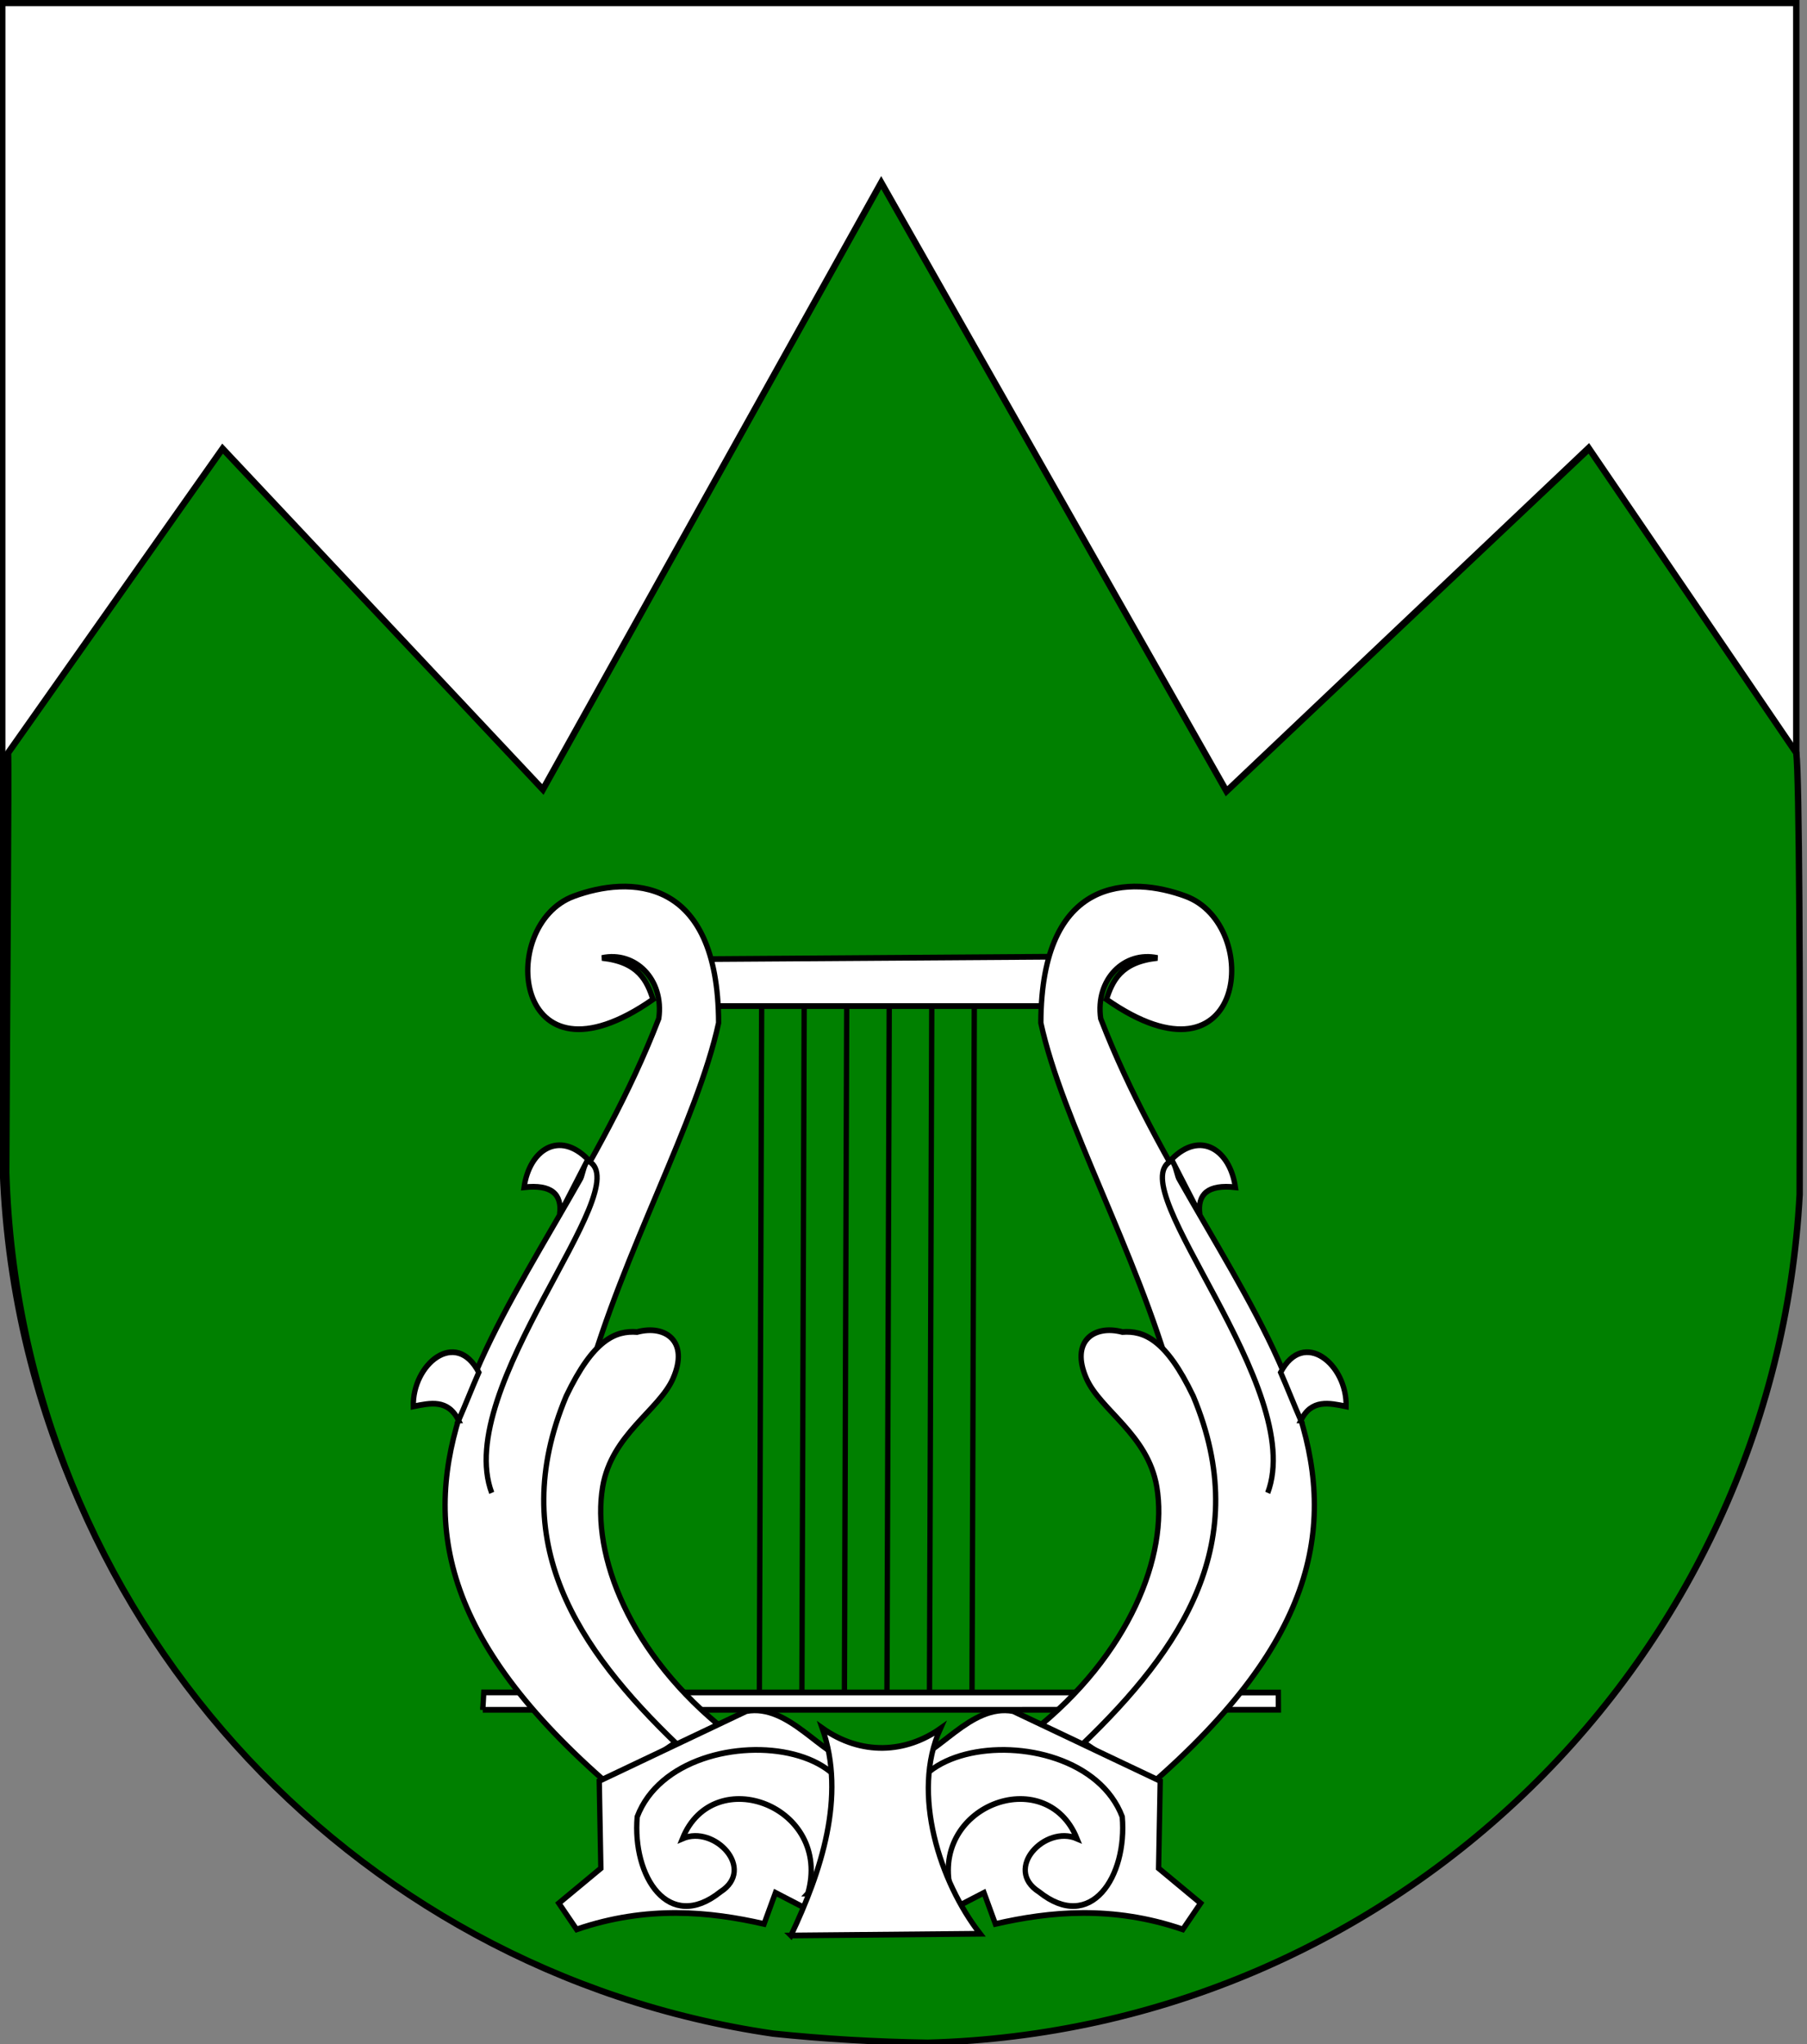 <?xml version="1.0" encoding="UTF-8" standalone="no"?>
<!-- Creator: CorelDRAW -->

<svg
   xmlns:dc="http://purl.org/dc/elements/1.1/"
   xmlns:cc="http://creativecommons.org/ns#"
   xmlns:rdf="http://www.w3.org/1999/02/22-rdf-syntax-ns#"
   xmlns:svg="http://www.w3.org/2000/svg"
   xmlns="http://www.w3.org/2000/svg"
   xmlns:sodipodi="http://sodipodi.sourceforge.net/DTD/sodipodi-0.dtd"
   xmlns:inkscape="http://www.inkscape.org/namespaces/inkscape"
   xml:space="preserve"
   width="2550px"
   height="2885px"
   style="shape-rendering:geometricPrecision; text-rendering:geometricPrecision; image-rendering:optimizeQuality; fill-rule:evenodd; clip-rule:evenodd"
   viewBox="0 0 2550 2885"
   version="1.0"
   id="svg5816"
   inkscape:version="0.48.0 r9654"
   sodipodi:docname="Wappen_Familie_Mistelstein.svg"><rect x="0" y="0" width="2550" height="2885" fill="#808080" stroke="none"/><sodipodi:namedview
   pagecolor="#ffffff"
   bordercolor="#666666"
   borderopacity="1"
   objecttolerance="10"
   gridtolerance="10"
   guidetolerance="10"
   inkscape:pageopacity="0"
   inkscape:pageshadow="2"
   inkscape:window-width="1366"
   inkscape:window-height="706"
   id="namedview6016"
   showgrid="false"
   inkscape:zoom="0.2017331"
   inkscape:cx="324.47406"
   inkscape:cy="1431.9787"
   inkscape:window-x="-8"
   inkscape:window-y="-8"
   inkscape:window-maximized="1"
   inkscape:current-layer="svg5816" />
 <defs
   id="defs5818">
  <style
   type="text/css"
   id="style5820">
   
    .str4 {stroke:black;stroke-width:0.9}
    .str0 {stroke:#2B2A29;stroke-width:6}
    .str3 {stroke:#1B1A1C;stroke-width:6.25}
    .str1 {stroke:#2B2A29;stroke-width:8.268}
    .str2 {stroke:black;stroke-width:9}
    .fil0 {fill:#2B2A29}
    .fil1 {fill:#FEFEFE}
    .fil3 {fill:black}
    .fil2 {fill:white}
   
  </style>
 </defs>
 <path
   id="_269206016-6"
   class="fil2 str2"
   d="m 3.168,4.213 2531.67,0 0,1665.41 c -34.026,668.939 -587.013,1200.9 -1264.33,1201.25 l -2.739,-0.018 C 569.16,2869.738 3.169,2303.085 3.169,1604.215 l 0,-1600 z"
   inkscape:connector-curvature="0"
   style="fill:#ffffff;fill-rule:evenodd;stroke:#000000;stroke-width:9"
   sodipodi:nodetypes="cccccscc" /><g
   id="Ebene_x0020_1"
   transform="translate(-4833.118,1514.377)">
  <g
   id="_278981784">
   <path
   id="_269206352"
   class="fil0 str0"
   d="m 2247.03,415.591 -570.352,831.831 151.244,348.987 -583.415,-1346.23 -554.293,1356.26 150.202,-367.527 -521.85,-823.541 -306.25,639.776 c 1.139,22.225 -1.309,318.826 -2.523,592.338 18.421,619.865 482.172,1127.79 1082.31,1215.01 71.27,7.446 144.119,11.725 217.98,12.861 660.639,-17.542 1195.16,-540.894 1230.51,-1196.95 0.868,-292.46 -0.586,-639.886 -4.769,-670.807 l -288.795,-592.005 z"
   inkscape:connector-curvature="0"
   style="fill:#2b2a29;stroke:#2b2a29;stroke-width:6" />
   <g
   id="g5826">
    <path
   id="_269206232"
   class="fil1 str1"
   d="m 12.315,9.169 2523.51,0 0,1730.47 c -65.285,637.994 -604.042,1135.78 -1259.18,1136.19 -1.054,0 -2.131,-0.019 -3.187,-0.021 -668.582,-1.232 -1215.56,-520.45 -1261.14,-1177.74 l 0,-1688.9 z"
   inkscape:connector-curvature="0"
   style="fill:#fefefe;stroke:#2b2a29;stroke-width:8.268" />
    <path
   id="_269206160"
   class="fil0 str0"
   d="m 2247.03,415.591 -570.352,831.831 151.244,348.987 -583.415,-1346.23 -554.293,1356.26 150.202,-367.527 -521.85,-823.541 -306.25,639.776 c 1.139,22.225 -1.309,318.826 -2.523,592.338 18.421,619.865 482.172,1127.79 1082.31,1215.01 71.27,7.446 144.119,11.725 217.98,12.861 660.639,-17.542 1195.16,-540.894 1230.51,-1196.95 0.868,-292.46 -0.586,-639.886 -4.769,-670.807 l -288.795,-592.005 z"
   inkscape:connector-curvature="0"
   style="fill:#2b2a29;stroke:#2b2a29;stroke-width:6" />
   </g>
   
   
   
   
   
   <path
   id="path3218"
   class="fil3"
   d="m 1043.82,2241.47 c 5.854,2.862 0.92,3.832 0.229,4.597 -14.575,8.831 -25.659,29.663 -19.538,37.009 3.408,1.687 1.785,5.21 -0.23,5.058 -4.805,-0.664 -14.98,-2.763 -3.448,-25.515 6.36,-11.16 14.799,-17.905 22.987,-21.148 z"
   inkscape:connector-curvature="0"
   style="fill:#000000" />
   <path
   id="path3220"
   class="fil3"
   d="m 1067.64,2233.54 c -5.852,2.861 -1.149,5.67 -0.459,6.436 18.234,17.759 -8.092,47.111 -18.849,47.582 -3.406,1.687 -1.784,5.21 0.23,5.056 3.495,0.085 22.471,-9.635 29.192,-29.652 3.065,-16.907 -6.064,-25.491 -10.114,-29.422 z"
   inkscape:connector-curvature="0"
   style="fill:#000000" />
   <path
   id="path3222"
   class="fil3"
   d="m 1058.92,2302.66 c -1.28,-0.266 -3.068,1.52 -4.407,2.148 -4.863,2.877 -17.184,7.091 -21.845,2.165 -2.243,-0.958 -5.923,1.539 -5.019,2.435 1.396,1.694 11.184,6.265 23.936,1.618 9.696,-5.166 8.276,-5.909 7.333,-8.367 z"
   inkscape:connector-curvature="0"
   style="fill:#000000" />
   <path
   id="path3224"
   class="fil3"
   d="m 1062.98,2319.2 c -1.28,-0.267 -3.07,1.52 -4.407,2.147 -4.864,2.878 -14.399,4.615 -19.058,-0.312 -2.242,-0.958 -6.233,4.016 -3.47,6.151 5.111,2.932 6.849,5.026 19.6,0.379 9.696,-5.166 8.276,-5.908 7.335,-8.366 z"
   inkscape:connector-curvature="0"
   style="fill:#000000" />
   <path
   id="path3226"
   class="fil3"
   d="m 1070.82,2330 c -1.282,-0.266 -3.07,1.52 -4.408,2.148 -4.864,2.877 -17.494,8.02 -22.465,4.952 -2.242,-0.959 -6.233,4.015 -3.469,6.15 6.659,3.552 9.634,1.31 22.387,-3.335 9.696,-5.166 8.896,-7.457 7.955,-9.915 z"
   inkscape:connector-curvature="0"
   style="fill:#000000" />
   <path
   id="path3228"
   class="fil3"
   d="m 1070.43,2344.92 c -1.302,-0.135 -2.9,1.824 -4.166,2.584 -4.547,3.357 -16.377,8.798 -21.513,4.371 -2.329,-0.726 -5.737,2.131 -4.746,2.932 1.56,1.544 11.761,5.096 23.976,-0.82 9.122,-6.123 7.633,-6.718 6.448,-9.067 z"
   inkscape:connector-curvature="0"
   style="fill:#000000" />
   <path
   id="path3230"
   class="fil3"
   d="m 1062.78,2361.56 c -2.973,-1.146 -11.61,0.666 -13.912,-0.785 -2.328,-0.726 -3.376,1.297 -3.495,2.375 0.449,1.127 1.662,2.28 7.625,2.476 12.594,1.378 10.969,-1.716 9.782,-4.065 z"
   inkscape:connector-curvature="0"
   style="fill:#000000" />
   <path
   id="path3232"
   class="fil3"
   d="m 1058.31,2379.93 c -4.018,-0.638 -3.263,-4.25 -6.086,-4.127 -1.584,0.069 -1.943,3.984 -3.797,3.341 -2.328,-0.726 -3.374,1.298 -3.495,2.375 0.449,1.127 -2.367,2.28 3.596,2.476 12.594,1.379 10.968,-1.716 9.782,-4.065 z"
   inkscape:connector-curvature="0"
   style="fill:#000000" />
   <path
   id="path3234"
   class="fil3"
   d="m 1065.67,2375.18 c -3.123,2.875 0.399,3.535 2.557,4.65 9.144,-4.019 18.289,-9.469 27.433,-17.204 0.303,-3.065 1.342,-7.11 -3.72,-3.021 -3.862,5.388 -13.734,11.324 -26.27,15.575 z"
   inkscape:connector-curvature="0"
   style="fill:#000000" />
   <path
   id="path3236"
   class="fil3"
   d="m 1064.35,2389.45 c -2.702,2.806 0.345,3.45 2.212,4.538 7.912,-3.922 15.824,-9.241 23.737,-16.789 0.261,-2.992 1.161,-6.939 -3.219,-2.949 -3.342,5.258 -11.883,11.052 -22.73,15.201 z"
   inkscape:connector-curvature="0"
   style="fill:#000000" />
   <path
   id="path3238"
   class="fil3"
   d="m 1063.52,2400.79 c -1.838,1.389 0.468,2.87 1.736,3.409 5.381,-1.942 10.761,-4.574 16.141,-8.312 0.178,-1.481 -0.605,-4.598 -3.583,-2.623 -2.272,2.604 -6.918,5.472 -14.294,7.526 z"
   inkscape:connector-curvature="0"
   style="fill:#000000" />
   <path
   id="path3240"
   class="fil3"
   d="m 1046.82,2424.6 c -2.701,2.805 0.345,3.45 2.213,4.537 7.912,-3.921 15.823,-9.24 23.735,-16.789 0.262,-2.99 1.161,-6.939 -3.219,-2.949 -3.341,5.259 -11.883,11.052 -22.73,15.202 z"
   inkscape:connector-curvature="0"
   style="fill:#000000" />
   <path
   id="path3242"
   class="fil3"
   d="m 1067.91,2435.06 c -4.017,0.637 -3.262,4.248 -6.086,4.126 -1.583,-0.067 -1.943,-3.983 -3.796,-3.34 -2.329,0.725 -3.376,-1.298 -3.496,-2.376 0.449,-1.127 -2.366,-2.28 3.596,-2.475 12.594,-1.378 10.969,1.717 9.782,4.066 z"
   inkscape:connector-curvature="0"
   style="fill:#000000" />
   <path
   id="path3244"
   class="fil3"
   d="m 1169.01,2394.8 c -1.375,2.21 1.76,2.748 3.365,2.759 4.954,-4.289 9.607,-9.288 13.776,-15.419 -0.455,-1.597 -2.665,-4.463 -5.013,-1.165 -1.313,3.643 -5.071,8.569 -12.129,13.825 z"
   inkscape:connector-curvature="0"
   style="fill:#000000" />
   <path
   id="path3246"
   class="fil3"
   d="m 1159.61,2424.55 c -1.956,3.908 2.504,4.395 4.788,3.252 7.051,-7.583 12.044,-13.631 17.978,-24.474 1.677,-1.661 -2.164,-9.053 -5.506,-3.222 -1.867,6.442 -7.214,15.152 -17.259,24.444 z"
   inkscape:connector-curvature="0"
   style="fill:#000000" />
   <path
   id="path3248"
   class="fil3"
   d="m 1163.59,2439.84 c -1.956,3.908 2.504,4.394 4.788,3.252 7.051,-7.584 12.044,-13.631 17.978,-24.475 1.677,-1.659 -2.164,-9.052 -5.506,-3.221 -1.867,6.442 -7.214,15.151 -17.259,24.444 z"
   inkscape:connector-curvature="0"
   style="fill:#000000" />
   <path
   id="path3250"
   class="fil3"
   d="m 1167.6,2462.92 c -0.961,4.263 3.484,3.665 5.427,2.008 5.024,-9.054 8.421,-16.124 11.578,-28.074 1.231,-2.015 -4.272,-8.27 -6.117,-1.806 -0.268,6.7 -3.369,16.44 -10.889,27.872 z"
   inkscape:connector-curvature="0"
   style="fill:#000000" />
   <path
   id="path3272"
   class="fil3"
   d="m 1248.22,2401.45 c 1.446,6.918 3.289,7.866 5.644,1.128 5.564,-26.237 25.702,-37.898 53.063,-42.337 3.77,-1.388 2.939,-3.35 -0.565,-5.644 -35.393,4.785 -53.706,21.126 -58.143,46.853 z"
   inkscape:connector-curvature="0"
   style="fill:#000000" />
   <path
   id="path3274"
   class="fil3"
   d="m 1250.31,2439.32 c -6.299,-0.269 2.007,12.04 6.83,10.929 9.88,-3.776 22.228,-5.577 28.003,-12.637 1.367,-2.732 0,-3.643 -4.097,-2.732 -10.246,6.601 -20.491,3.52 -30.736,4.44 z"
   inkscape:connector-curvature="0"
   style="fill:#000000" />
   <path
   id="path3276"
   class="fil3"
   d="m 1282.41,2407.22 c -5.659,10.775 9.272,1.293 15.709,-4.44 2.715,-3.701 16.578,-19.01 5.805,-17.076 -4.872,8.322 -13.063,14.983 -21.514,21.516 z"
   inkscape:connector-curvature="0"
   style="fill:#000000" />
   <path
   id="path3278"
   class="fil3"
   d="m 1267.5,2459.21 c -5.99,8.232 9.816,0.99 16.632,-3.391 2.874,-2.826 17.552,-14.521 6.146,-13.044 -5.158,6.357 -13.831,11.446 -22.779,16.435 z"
   inkscape:connector-curvature="0"
   style="fill:#000000" />
   <path
   id="path3280"
   class="fil3"
   d="m 1323.3,2489.84 c -7.309,7.088 -2.357,-9.581 1.023,-16.944 2.395,-3.242 11.911,-19.419 12.052,-7.918 -5.57,6 -9.39,15.302 -13.075,24.862 z"
   inkscape:connector-curvature="0"
   style="fill:#000000" />
   <path
   id="path3282"
   class="fil3"
   d="m 1321.64,2444.37 c -14.036,12.411 -2.819,-15.071 3.67,-27.965 4.602,-5.679 22.877,-32.981 18.022,-14.549 -17.921,28.567 -14.617,25.773 -21.692,42.514 z"
   inkscape:connector-curvature="0"
   style="fill:#000000" />
   <path
   id="path3284"
   class="fil3"
   d="m 1314.27,2396.49 c -3.373,11.231 5.528,1.348 9.365,-4.628 1.618,-3.857 9.883,-19.813 3.462,-17.798 -2.905,8.674 -7.788,15.618 -12.827,22.426 z"
   inkscape:connector-curvature="0"
   style="fill:#000000" />
   <path
   id="path3286"
   class="fil3"
   d="m 1289.46,2424.24 c -2.997,4.976 5.596,1.963 9.007,-0.685 1.439,-1.708 8.101,-10.143 2.393,-9.25 -2.582,3.842 -6.922,6.919 -11.4,9.935 z"
   inkscape:connector-curvature="0"
   style="fill:#000000" />
   <path
   id="path3288"
   class="fil3"
   d="m 1319.6,2465.42 c -7.966,6.338 -1.409,-9.765 2.673,-16.763 2.701,-2.993 13.754,-18.161 12.769,-6.702 -6.13,5.427 -10.841,14.31 -15.442,23.465 z"
   inkscape:connector-curvature="0"
   style="fill:#000000" />
   <path
   id="path2428"
   class="fil3"
   d="m 1109.97,2210.32 c -0.787,-0.236 -1.886,1.344 -2.709,1.899 -2.991,2.545 -10.567,6.273 -13.434,1.916 -1.378,-0.848 -3.641,1.361 -3.086,2.154 0.859,1.498 6.878,5.54 14.72,1.43 5.962,-4.569 5.089,-5.226 4.51,-7.4 z"
   inkscape:connector-curvature="0"
   style="fill:#000000" />
   <path
   id="path2430"
   class="fil3"
   d="m 1115.03,2222.05 c -1.538,-0.338 -3.83,0.755 -5.497,1.058 -6.102,1.538 -17.796,1.718 -23.124,-2.381 -2.658,-0.949 -7.84,2.208 -4.629,4.069 6.01,2.704 7.978,4.418 23.777,2.491 12.124,-2.65 10.45,-3.348 9.473,-5.237 z"
   inkscape:connector-curvature="0"
   style="fill:#000000" />
   <path
   id="path2432"
   class="fil3"
   d="m 1101.35,2245.57 c -0.602,-0.361 -1.848,0.555 -2.647,0.775 -3.018,1.191 -10.415,2.745 -12.372,0 -0.963,-0.956 -3.927,1.74 -2.92,3.546 2.727,3.304 4.663,2.259 12.031,1.048 5.907,-1.995 5.928,-3.618 5.908,-5.373 z"
   inkscape:connector-curvature="0"
   style="fill:#000000" />
   <path
   id="path2434"
   class="fil3"
   d="m 1111.94,2233.34 c -1.313,-0.4 -3.377,1.065 -4.844,1.496 -5.401,2.126 -15.573,2.629 -19.935,-2.545 -2.248,-1.165 -6.955,3.032 -4.286,5.363 5.045,3.357 6.643,5.526 20.496,2.672 10.704,-3.703 9.296,-4.567 8.569,-6.986 z"
   inkscape:connector-curvature="0"
   style="fill:#000000" />
   <path
   id="path2437"
   class="fil3"
   d="m 1100.12,2203.56 c -1.633,-1.579 -6.383,0.919 -7.649,-1.083 -1.28,-1.002 -1.857,1.789 -1.922,3.278 0.247,1.553 0.914,3.143 4.192,3.415 6.926,1.901 6.032,-2.368 5.379,-5.609 z"
   inkscape:connector-curvature="0"
   style="fill:#000000" />
   <path
   id="path2439"
   class="fil3"
   d="m 1156.03,2313.74 c -10.352,6.402 -1.943,-9.158 3.325,-15.983 3.501,-2.968 17.796,-17.872 16.625,-6.991 -7.958,5.445 -14.028,14.085 -19.95,22.974 z"
   inkscape:connector-curvature="0"
   style="fill:#000000" />
   <path
   id="path2441"
   class="fil3"
   d="m 1170.23,2277.88 c -8.448,3.553 -1.585,-5.085 2.713,-8.874 2.858,-1.648 14.525,-9.924 13.57,-3.881 -6.496,3.022 -11.45,7.82 -16.283,12.755 z"
   inkscape:connector-curvature="0"
   style="fill:#000000" />
   <path
   id="path2443"
   class="fil3"
   d="m 1177.5,2258.21 c -8.448,3.554 -1.585,-5.085 2.714,-8.872 2.857,-1.649 14.524,-9.924 13.569,-3.881 -6.495,3.022 -11.448,7.819 -16.283,12.754 z"
   inkscape:connector-curvature="0"
   style="fill:#000000" />
   <path
   id="path2445"
   class="fil3"
   d="m 1147.95,2337.18 c -9.057,5.419 -1.7,-7.755 2.909,-13.533 3.064,-2.513 15.573,-15.132 14.548,-5.92 -6.964,4.611 -12.274,11.926 -17.457,19.453 z"
   inkscape:connector-curvature="0"
   style="fill:#000000" />
   <path
   id="path2447"
   class="fil3"
   d="m 1146.68,2355.84 c -8.887,6.164 -1.668,-8.82 2.855,-15.393 3.005,-2.858 15.279,-17.212 14.272,-6.732 -6.833,5.243 -12.044,13.565 -17.127,22.126 z"
   inkscape:connector-curvature="0"
   style="fill:#000000" />
   <path
   id="path2449"
   class="fil3"
   d="m 1179.43,2230.35 c -11.121,5.981 -2.086,-8.558 3.573,-14.934 3.761,-2.774 19.12,-16.702 17.862,-6.534 -8.551,5.088 -15.072,13.162 -21.435,21.468 z"
   inkscape:connector-curvature="0"
   style="fill:#000000" />
   <path
   id="path2451"
   class="fil3"
   d="m 1183.25,2239.15 c -10.128,4.324 -1.9,-6.189 3.254,-10.801 3.424,-2.006 17.411,-12.078 16.265,-4.724 -7.787,3.68 -13.724,9.518 -19.519,15.526 z"
   inkscape:connector-curvature="0"
   style="fill:#000000" />
   <path
   id="path2453"
   class="fil3"
   d="m 1197.03,2195.33 c -0.228,0.549 -1.019,-0.035 -1.456,-0.028 -1.718,-0.351 -5.395,0.686 -5.352,5.16 -0.289,1.27 -1.659,0.804 -1.655,-0.026 -0.061,-1.478 1.117,-7.258 4.984,-8.154 3.301,0.341 3.148,1.23 3.478,3.048 z"
   inkscape:connector-curvature="0"
   style="fill:#000000" />
   <path
   id="path2457"
   class="fil3"
   d="m 1189.29,2187.28 c 0.51,-0.161 0.563,-1.181 0.82,-1.683 0.75,-2.045 3.408,-6.492 6.007,-6.361 1.043,-0.099 0.861,-2.74 -0.716,-2.972 -3.313,0.031 -3.625,1.46 -6.475,5.748 -1.669,3.865 -0.702,4.55 0.364,5.268 z"
   inkscape:connector-curvature="0"
   style="fill:#000000" />
   <path
   id="path2459"
   class="fil3"
   d="m 1386.46,2218.23 c -3.787,9.574 6.205,1.149 10.514,-3.945 1.817,-3.288 11.095,-16.889 3.886,-15.171 -3.261,7.394 -8.744,13.312 -14.4,19.116 z"
   inkscape:connector-curvature="0"
   style="fill:#000000" />
   <path
   id="path2461"
   class="fil3"
   d="m 1392.42,2223.69 c -3.415,8.065 5.597,0.969 9.482,-3.322 1.639,-2.768 10.008,-14.224 3.506,-12.777 -2.942,6.227 -7.886,11.212 -12.987,16.1 z"
   inkscape:connector-curvature="0"
   style="fill:#000000" />
   <path
   id="path2463"
   class="fil3"
   d="m 1394.98,2230.99 c -2.567,5.438 4.206,0.653 7.126,-2.241 1.232,-1.867 7.52,-9.591 2.634,-8.616 -2.211,4.199 -5.927,7.56 -9.759,10.857 z"
   inkscape:connector-curvature="0"
   style="fill:#000000" />
   <path
   id="path2465"
   class="fil3"
   d="m 1395.49,2244.77 c -3.931,13.038 6.441,1.566 10.912,-5.372 1.886,-4.478 11.517,-23 4.034,-20.66 -3.385,10.068 -9.076,18.129 -14.946,26.032 z"
   inkscape:connector-curvature="0"
   style="fill:#000000" />
   <path
   id="path2467"
   class="fil3"
   d="m 1403.85,2257.81 c -3.246,12.719 5.317,1.527 9.009,-5.24 1.558,-4.368 9.509,-22.436 3.331,-20.154 -2.796,9.822 -7.493,17.685 -12.34,25.395 z"
   inkscape:connector-curvature="0"
   style="fill:#000000" />
   <path
   id="path2469"
   class="fil3"
   d="m 1410.76,2278.31 c -1.662,12.078 5.48,0.685 8.32,-6.005 1.011,-4.207 6.698,-21.813 0.83,-18.896 -1.571,9.366 -5.277,17.195 -9.15,24.901 z"
   inkscape:connector-curvature="0"
   style="fill:#000000" />
   <path
   id="path2471"
   class="fil3"
   d="m 1421.05,2286.78 c -1.023,5.386 3.371,0.306 5.119,-2.676 0.621,-1.877 4.12,-9.726 0.509,-8.426 -0.966,4.176 -3.246,7.667 -5.628,11.102 z"
   inkscape:connector-curvature="0"
   style="fill:#000000" />
   <path
   id="path2473"
   class="fil3"
   d="m 1434.62,2308.65 c -5.84,13.158 -5.914,-6.214 -4.6,-15.896 1.602,-5.124 6.846,-28.376 10.91,-18.373 -4.247,10.553 -5.399,22.363 -6.309,34.27 z"
   inkscape:connector-curvature="0"
   style="fill:#000000" />
   <path
   id="path2475"
   class="fil3"
   d="m 1434.37,2390.66 c -8.591,7.831 -1.772,-7.252 2.544,-14.241 2.893,-3.324 14.663,-19.244 13.848,-9.806 -6.598,6.461 -11.558,15.166 -16.392,24.046 z"
   inkscape:connector-curvature="0"
   style="fill:#000000" />
   <path
   id="path2477"
   class="fil3"
   d="m 1412.26,2364.39 c -8.634,6.933 -1.781,-6.423 2.556,-12.609 2.905,-2.945 14.734,-17.042 13.915,-8.684 -6.628,5.72 -11.614,13.429 -16.471,21.293 z"
   inkscape:connector-curvature="0"
   style="fill:#000000" />
   <path
   id="path2479"
   class="fil3"
   d="m 1364.96,2322.73 c 3.286,14.584 12.73,-1.403 15.737,-10.248 -0.057,-5.252 2.87,-28.801 -10.083,-23.093 9.628,16.874 4.539,26.561 -5.654,33.341 z"
   inkscape:connector-curvature="0"
   style="fill:#000000" />
   <path
   id="path2481"
   class="fil3"
   d="m 1450.32,2414.07 c -8.887,6.163 -1.667,-8.82 2.855,-15.393 3.006,-2.858 15.279,-17.212 14.274,-6.732 -6.833,5.244 -12.044,13.564 -17.128,22.126 z"
   inkscape:connector-curvature="0"
   style="fill:#000000" />
   <path
   id="path2483"
   class="fil3"
   d="m 1449.83,2402.76 c -8.887,6.164 -1.668,-8.82 2.855,-15.392 3.006,-2.858 15.279,-17.212 14.272,-6.732 -6.832,5.243 -12.043,13.564 -17.127,22.124 z"
   inkscape:connector-curvature="0"
   style="fill:#000000" />
   <path
   id="path2485"
   class="fil3"
   d="m 1467.12,2408.2 c -5.407,3.763 -1.96,-2.674 0.467,-5.752 1.756,-1.534 8.671,-8.711 8.985,-4.971 -4.109,3.065 -6.834,6.866 -9.451,10.723 z"
   inkscape:connector-curvature="0"
   style="fill:#000000" />
   <path
   id="path2487"
   class="fil3"
   d="m 1401.02,2355.53 c -7.376,4.174 -1.385,-5.972 2.368,-10.422 2.493,-1.935 12.679,-11.654 11.844,-4.559 -5.669,3.552 -9.993,9.185 -14.212,14.981 z"
   inkscape:connector-curvature="0"
   style="fill:#000000" />
   <path
   id="path2491"
   class="fil3"
   d="m 1385.71,2319.8 c 2.153,-3.337 7.886,4.285 5.29,6.484 -6.391,4.104 -12.286,10.019 -19.501,11.111 -2.469,-0.028 -2.611,-0.982 -0.431,-2.861 8.552,-3.53 10.162,-9.672 14.642,-14.734 z"
   inkscape:connector-curvature="0"
   style="fill:#000000" />
   <path
   id="path2495"
   class="fil3"
   d="m 1398.3,2340.36 c -5.086,2.806 -1.749,-5.666 1.025,-8.974 1.763,-1.373 10.444,-7.71 9.335,-2.04 -3.938,2.433 -7.176,6.653 -10.361,11.014 z"
   inkscape:connector-curvature="0"
   style="fill:#000000" />
   <path
   id="path2497"
   class="fil3"
   d="m 1384.04,2316.76 c -5.086,2.806 -1.749,-5.666 1.025,-8.974 1.763,-1.374 10.444,-7.71 9.337,-2.041 -3.938,2.434 -7.178,6.654 -10.362,11.015 z"
   inkscape:connector-curvature="0"
   style="fill:#000000" />
   <path
   id="path2499"
   class="fil3"
   d="m 1378.32,2342.77 c -3.209,4.841 5.506,2.202 9.027,-0.298 1.511,-1.645 8.529,-9.786 2.789,-9.139 -2.745,3.728 -7.213,6.615 -11.816,9.437 z"
   inkscape:connector-curvature="0"
   style="fill:#000000" />
   <g
   id="g5894">
    <path
   id="path3218_2"
   class="fil3"
   d="m 383.823,1641.47 c 5.854,2.862 0.92,3.832 0.229,4.597 -14.575,8.831 -25.659,29.663 -19.538,37.009 3.407,1.687 1.785,5.21 -0.23,5.057 -4.805,-0.664 -14.98,-2.763 -3.448,-25.515 6.36,-11.16 14.799,-17.905 22.987,-21.148 z"
   inkscape:connector-curvature="0"
   style="fill:#000000"
   sodipodi:nodetypes="ccccccc" />
    
    <path
   id="path3222_4"
   class="fil3"
   d="m 398.921,1702.66 c -1.28,-0.266 -3.068,1.52 -4.407,2.148 -4.863,2.877 -17.184,7.091 -21.845,2.165 -2.243,-0.958 -5.923,1.539 -5.019,2.435 1.396,1.694 11.184,6.265 23.936,1.618 9.696,-5.166 8.276,-5.909 7.333,-8.367 z"
   inkscape:connector-curvature="0"
   style="fill:#000000" />
    <path
   id="path3224_5"
   class="fil3"
   d="m 402.983,1719.2 c -1.28,-0.267 -3.07,1.52 -4.407,2.147 -4.864,2.878 -14.399,4.615 -19.058,-0.312 -2.242,-0.958 -6.233,4.016 -3.47,6.151 5.111,2.932 6.849,5.026 19.6,0.379 9.696,-5.166 8.276,-5.908 7.335,-8.366 z"
   inkscape:connector-curvature="0"
   style="fill:#000000"
   sodipodi:nodetypes="ccccccc" />
    <path
   id="path3226_6"
   class="fil3"
   d="m 410.815,1730 c -1.282,-0.266 -3.07,1.52 -4.408,2.148 -4.864,2.877 -17.494,8.02 -22.465,4.952 -2.242,-0.959 -6.233,4.015 -3.469,6.15 6.659,3.552 9.634,1.31 22.387,-3.335 9.696,-5.166 8.896,-7.457 7.955,-9.915 z"
   inkscape:connector-curvature="0"
   style="fill:#000000" />
    <path
   id="path3228_7"
   class="fil3"
   d="m 410.428,1744.92 c -1.302,-0.135 -2.9,1.824 -4.166,2.584 -4.547,3.357 -16.377,8.798 -21.513,4.371 -2.329,-0.726 -5.737,2.131 -4.746,2.932 1.56,1.544 11.761,5.096 23.976,-0.82 9.122,-6.123 7.633,-6.718 6.448,-9.067 z"
   inkscape:connector-curvature="0"
   style="fill:#000000"
   sodipodi:nodetypes="ccccccc" />
    <path
   id="path3230_8"
   class="fil3"
   d="m 402.778,1761.56 c -2.973,-1.146 -11.61,0.666 -13.912,-0.785 -2.328,-0.726 -3.376,1.297 -3.495,2.375 0.449,1.127 1.662,2.28 7.625,2.476 12.594,1.378 10.969,-1.716 9.782,-4.065 z"
   inkscape:connector-curvature="0"
   style="fill:#000000" />
    <path
   id="path3232_9"
   class="fil3"
   d="m 398.308,1779.93 c -4.018,-0.638 -3.263,-4.25 -6.086,-4.127 -1.584,0.068 -1.943,3.984 -3.797,3.341 -2.328,-0.726 -3.374,1.298 -3.495,2.375 0.449,1.127 -2.367,2.28 3.596,2.476 12.594,1.379 10.968,-1.716 9.782,-4.065 z"
   inkscape:connector-curvature="0"
   style="fill:#000000" />
    <path
   id="path3234_10"
   class="fil3"
   d="m 405.666,1775.18 c -3.123,2.875 0.399,3.535 2.557,4.65 9.144,-4.019 18.289,-9.469 27.433,-17.204 0.304,-3.065 1.342,-7.11 -3.72,-3.021 -3.862,5.388 -13.734,11.324 -26.27,15.575 z"
   inkscape:connector-curvature="0"
   style="fill:#000000" />
    <path
   id="path3236_11"
   class="fil3"
   d="m 404.349,1789.45 c -2.702,2.806 0.345,20.8 2.212,21.887 7.912,-3.922 15.824,-26.591 23.737,-34.139 0.261,-2.992 1.161,-6.939 -3.219,-2.949 -3.343,5.258 -11.883,11.052 -22.73,15.201 z"
   inkscape:connector-curvature="0"
   style="fill:#000000"
   sodipodi:nodetypes="ccccc" />
    <path
   id="path3238_12"
   class="fil3"
   d="m 403.514,1800.79 c -1.838,1.389 0.468,2.87 1.736,3.409 5.381,-1.942 10.761,-4.574 16.141,-8.312 0.178,-1.481 -0.605,-4.598 -3.583,-2.623 -2.272,2.604 -6.918,5.472 -14.294,7.526 z"
   inkscape:connector-curvature="0"
   style="fill:#000000" />
    <path
   id="path3240_13"
   class="fil3"
   d="m 386.822,1824.6 c -2.701,2.805 0.345,3.45 2.213,4.537 7.912,-3.921 15.823,-9.24 23.735,-16.789 0.262,-2.99 1.161,-6.939 -3.219,-2.949 -3.341,5.26 -11.883,11.052 -22.73,15.202 z"
   inkscape:connector-curvature="0"
   style="fill:#000000" />
    <path
   id="path3242_14"
   class="fil3"
   d="m 407.914,1835.06 c -4.017,0.637 -3.262,4.248 -6.086,4.126 -1.583,-0.067 -1.943,-3.983 -3.796,-3.34 -2.329,0.725 -3.376,-1.298 -3.496,-2.376 0.449,-1.127 -2.366,-2.28 3.596,-2.476 12.594,-1.378 10.969,1.717 9.782,4.066 z"
   inkscape:connector-curvature="0"
   style="fill:#000000" />
    <path
   id="path3244_15"
   class="fil3"
   d="m 509.006,1794.8 c -1.375,2.21 1.76,2.748 3.365,2.759 4.954,-4.289 9.607,-9.288 13.776,-15.419 -0.455,-1.597 -2.665,-4.463 -5.013,-1.165 -1.313,3.643 -5.07,8.569 -12.129,13.825 z"
   inkscape:connector-curvature="0"
   style="fill:#000000" />
    <path
   id="path3246_16"
   class="fil3"
   d="m 499.607,1824.55 c -1.956,3.908 2.504,4.395 4.788,3.252 7.051,-7.583 12.044,-13.631 17.978,-24.474 1.677,-1.661 -2.164,-9.053 -5.506,-3.222 -1.867,6.442 -7.214,15.152 -17.259,24.444 z"
   inkscape:connector-curvature="0"
   style="fill:#000000"
   sodipodi:nodetypes="cccccc" />
    <path
   id="path3248_17"
   class="fil3"
   d="m 503.589,1839.84 c -1.956,3.908 2.504,4.394 4.788,3.252 7.051,-7.584 12.044,-13.631 17.978,-24.475 1.677,-1.659 -2.164,-9.052 -5.506,-3.221 -1.867,6.442 -7.214,15.151 -17.259,24.444 z"
   inkscape:connector-curvature="0"
   style="fill:#000000" />
    <path
   id="path3250_18"
   class="fil3"
   d="m 507.594,1862.92 c -0.961,4.263 3.484,3.665 5.427,2.008 5.024,-9.054 8.421,-16.124 11.578,-28.074 1.231,-2.015 -4.272,-8.27 -6.117,-1.806 -0.268,6.7 -3.369,16.44 -10.889,27.872 z"
   inkscape:connector-curvature="0"
   style="fill:#000000"
   sodipodi:nodetypes="cccccc" />
    <path
   id="path3272_19"
   class="fil3"
   d="m 588.216,1801.45 c 1.446,6.918 3.289,7.866 5.644,1.128 5.564,-26.237 25.702,-37.898 53.063,-42.337 3.77,-1.388 2.939,-3.35 -0.565,-5.644 -35.393,4.785 -53.706,21.126 -58.143,46.853 z"
   inkscape:connector-curvature="0"
   style="fill:#000000"
   sodipodi:nodetypes="cccccc" />
    <path
   id="path3274_20"
   class="fil3"
   d="m 590.308,1839.32 c -6.299,-0.269 2.007,12.04 6.83,10.929 9.88,-3.776 22.228,-5.577 28.003,-12.637 1.367,-2.732 0,-3.643 -4.097,-2.732 -10.246,6.601 -20.491,3.52 -30.736,4.44 z"
   inkscape:connector-curvature="0"
   style="fill:#000000" />
    <path
   id="path3276_21"
   class="fil3"
   d="m 622.41,1807.22 c -5.659,10.775 9.272,1.293 15.709,-4.44 2.715,-3.701 16.578,-19.01 5.805,-17.076 -4.872,8.322 -13.063,14.983 -21.514,21.516 z"
   inkscape:connector-curvature="0"
   style="fill:#000000" />
    <path
   id="path3278_22"
   class="fil3"
   d="m 607.495,1859.21 c -5.991,8.232 9.816,0.99 16.632,-3.391 2.874,-2.826 17.552,-14.521 6.146,-13.044 -5.158,6.357 -13.831,11.446 -22.779,16.435 z"
   inkscape:connector-curvature="0"
   style="fill:#000000"
   sodipodi:nodetypes="ccccc" />
    <path
   id="path3280_23"
   class="fil3"
   d="m 663.294,1889.84 c -7.309,7.088 -2.357,-9.581 1.023,-16.944 2.395,-3.242 11.911,-19.419 12.052,-7.918 -5.57,6 -9.39,15.302 -13.075,24.862 z"
   inkscape:connector-curvature="0"
   style="fill:#000000" />
    <path
   id="path3282_24"
   class="fil3"
   d="m 661.638,1844.37 c -14.036,12.411 -2.819,-15.071 3.67,-27.965 4.602,-5.679 22.877,-32.981 18.022,-14.549 -17.921,28.567 -14.617,25.773 -21.692,42.514 z"
   inkscape:connector-curvature="0"
   style="fill:#000000" />
    <path
   id="path3284_25"
   class="fil3"
   d="m 654.268,1796.49 c -3.373,11.231 5.528,1.348 9.365,-4.628 1.618,-3.857 9.883,-19.813 3.462,-17.798 -2.906,8.674 -7.788,15.618 -12.827,22.426 -14.871,-27.264 3e-5,0 3e-5,0 z"
   inkscape:connector-curvature="0"
   style="fill:#000000"
   sodipodi:nodetypes="ccccc" />
    <path
   id="path3286_26"
   class="fil3"
   d="m 629.46,1824.24 c -2.996,4.976 5.596,1.963 9.007,-0.685 1.439,-1.708 8.101,-10.143 2.393,-9.25 -2.582,3.842 -6.922,6.919 -11.4,9.935 z"
   inkscape:connector-curvature="0"
   style="fill:#000000" />
    <path
   id="path3288_27"
   class="fil3"
   d="m 659.596,1865.42 c -7.967,6.338 -1.409,-9.765 2.673,-16.763 2.701,-2.993 13.754,-18.161 12.769,-6.702 -6.13,5.427 -10.841,14.31 -15.442,23.465 z"
   inkscape:connector-curvature="0"
   style="fill:#000000"
   sodipodi:nodetypes="ccccc" />
    <path
   id="path2428_28"
   class="fil3"
   d="m 449.966,1610.32 c -0.787,-0.236 -1.886,1.344 -2.709,1.899 -2.991,2.545 -10.567,6.273 -13.434,1.916 -1.378,-0.848 -3.641,1.361 -3.086,2.154 0.859,1.498 6.878,5.54 14.72,1.43 5.962,-4.569 5.089,-5.226 4.509,-7.4 z"
   inkscape:connector-curvature="0"
   style="fill:#000000" />
    <path
   id="path2430_29"
   class="fil3"
   d="m 455.028,1622.05 c -1.538,-0.338 -3.83,0.755 -5.497,1.058 -6.102,1.538 -17.796,1.718 -23.124,-2.381 -2.657,-0.949 -7.84,2.208 -4.629,4.069 6.009,2.704 7.978,4.418 23.777,2.491 12.124,-2.65 10.45,-3.348 9.472,-5.237 z"
   inkscape:connector-curvature="0"
   style="fill:#000000" />
    <path
   id="path2432_30"
   class="fil3"
   d="m 441.35,1645.57 c -0.602,-0.361 -1.848,0.555 -2.647,0.775 -3.018,1.191 -10.415,2.745 -12.372,0 -0.963,-0.956 -3.927,1.74 -2.92,3.546 2.727,3.304 4.663,2.259 12.031,1.048 5.907,-1.995 5.928,-3.618 5.908,-5.373 z"
   inkscape:connector-curvature="0"
   style="fill:#000000" />
    <path
   id="path2434_31"
   class="fil3"
   d="m 451.935,1633.34 c -1.313,-0.4 -3.377,1.065 -4.844,1.496 -5.401,2.126 -15.573,2.629 -19.935,-2.545 -2.248,-1.165 -6.956,3.032 -4.286,5.363 5.044,3.357 6.643,5.526 20.496,2.672 10.704,-3.703 9.296,-4.567 8.569,-6.986 z"
   inkscape:connector-curvature="0"
   style="fill:#000000" />
    <path
   id="path2437_32"
   class="fil3"
   d="m 440.118,1603.56 c -1.633,-1.579 -6.383,0.919 -7.649,-1.083 -1.28,-1.002 -1.857,1.789 -1.922,3.278 0.247,1.553 0.914,3.143 4.192,3.415 6.926,1.901 6.032,-2.368 5.379,-5.609 z"
   inkscape:connector-curvature="0"
   style="fill:#000000" />
    <path
   id="path2439_33"
   class="fil3"
   d="m 496.024,1713.74 c -10.352,6.402 -1.943,-9.158 3.325,-15.983 3.501,-2.968 17.796,-17.872 16.625,-6.991 -7.958,5.445 -14.028,14.085 -19.95,22.974 z"
   inkscape:connector-curvature="0"
   style="fill:#000000" />
    <path
   id="path2441_34"
   class="fil3"
   d="m 510.224,1677.88 c -8.448,3.553 -1.585,-5.085 2.713,-8.874 2.858,-1.648 14.525,-9.924 13.57,-3.881 -6.496,3.022 -11.45,7.82 -16.283,12.755 z"
   inkscape:connector-curvature="0"
   style="fill:#000000"
   sodipodi:nodetypes="cccc" />
    <path
   id="path2443_35"
   class="fil3"
   d="m 517.502,1658.21 c -8.448,3.554 -1.585,-5.085 2.714,-8.872 2.857,-1.649 14.524,-9.924 13.569,-3.881 -6.495,3.022 -11.448,7.819 -16.283,12.754 z"
   inkscape:connector-curvature="0"
   style="fill:#000000" />
    <path
   id="path2445_36"
   class="fil3"
   d="m 487.944,1737.18 c -9.057,5.419 -1.7,-7.755 2.909,-13.533 3.064,-2.513 15.573,-15.132 14.548,-5.92 -6.964,4.611 -12.274,11.926 -17.457,19.453 z"
   inkscape:connector-curvature="0"
   style="fill:#000000"
   sodipodi:nodetypes="ccccc" />
    <path
   id="path2447_37"
   class="fil3"
   d="m 486.676,1755.84 c -8.887,6.164 -1.668,-8.82 2.855,-15.393 3.005,-2.858 15.279,-17.212 14.272,-6.732 -6.833,5.243 -12.044,13.565 -17.127,22.126 z"
   inkscape:connector-curvature="0"
   style="fill:#000000" />
    <path
   id="path2449_38"
   class="fil3"
   d="m 519.424,1630.35 c -11.121,5.981 -2.086,-8.558 3.573,-14.934 3.761,-2.774 19.12,-16.702 17.862,-6.534 -8.551,5.088 -15.072,13.162 -21.435,21.468 z"
   inkscape:connector-curvature="0"
   style="fill:#000000" />
    <path
   id="path2451_39"
   class="fil3"
   d="m 523.246,1639.15 c -10.128,4.324 -1.9,-6.189 3.254,-10.801 3.424,-2.006 17.411,-12.078 16.265,-4.724 -7.787,3.68 -13.724,9.518 -19.519,15.526 z"
   inkscape:connector-curvature="0"
   style="fill:#000000"
   sodipodi:nodetypes="ccccc" />
    <path
   id="path2453_40"
   class="fil3"
   d="m 537.028,1595.33 c -0.228,0.549 -1.019,-0.035 -1.456,-0.028 -1.718,-0.351 -5.395,0.686 -5.352,5.16 -0.289,1.27 -1.659,0.804 -1.655,-0.026 -0.061,-1.478 1.117,-7.258 4.984,-8.154 3.301,0.341 3.148,1.23 3.478,3.048 z"
   inkscape:connector-curvature="0"
   style="fill:#000000" />
    <path
   id="path2457_41"
   class="fil3"
   d="m 529.29,1587.28 c 0.51,-0.161 0.563,-1.181 0.82,-1.683 0.75,-2.045 3.407,-6.492 6.007,-6.361 1.043,-0.099 0.861,-2.74 -0.716,-2.972 -3.313,0.031 -3.625,1.46 -6.475,5.748 -1.669,3.865 -0.702,4.55 0.364,5.268 z"
   inkscape:connector-curvature="0"
   style="fill:#000000"
   sodipodi:nodetypes="cccccc" />
    <path
   id="path2459_42"
   class="fil3"
   d="m 726.457,1618.23 c -3.787,9.574 6.206,1.149 10.514,-3.945 1.817,-3.288 11.095,-16.889 3.886,-15.171 -3.261,7.394 -8.744,13.312 -14.4,19.116 z"
   inkscape:connector-curvature="0"
   style="fill:#000000" />
    <path
   id="path2461_43"
   class="fil3"
   d="m 732.419,1623.69 c -3.415,8.065 5.597,0.969 9.482,-3.322 1.639,-2.768 10.008,-14.224 3.506,-12.777 -2.942,6.227 -7.886,11.212 -12.987,16.1 z"
   inkscape:connector-curvature="0"
   style="fill:#000000" />
    <path
   id="path2463_44"
   class="fil3"
   d="m 734.98,1630.99 c -2.567,5.438 4.206,0.653 7.126,-2.24 1.232,-1.867 7.52,-9.591 2.634,-8.616 -2.211,4.199 -5.927,7.56 -9.759,10.857 z"
   inkscape:connector-curvature="0"
   style="fill:#000000" />
    <path
   id="path2465_45"
   class="fil3"
   d="m 735.494,1644.77 c -3.931,13.038 6.441,1.566 10.912,-5.372 1.886,-4.478 11.517,-23 4.033,-20.66 -3.385,10.068 -9.076,18.129 -14.946,26.032 z"
   inkscape:connector-curvature="0"
   style="fill:#000000" />
    <path
   id="path2467_46"
   class="fil3"
   d="m 743.851,1657.81 c -3.246,12.719 5.317,1.527 9.009,-5.24 1.558,-4.368 9.509,-22.436 3.331,-20.154 -2.796,9.822 12.335,47.427 -12.34,25.395 z"
   inkscape:connector-curvature="0"
   style="fill:#000000"
   sodipodi:nodetypes="ccccc" />
    <path
   id="path2469_47"
   class="fil3"
   d="m 750.761,1678.31 c -1.662,12.078 5.48,0.685 8.32,-6.005 1.011,-4.207 6.698,-21.813 0.83,-18.896 -1.571,9.366 -5.277,17.195 -9.15,24.901 z"
   inkscape:connector-curvature="0"
   style="fill:#000000" />
    <path
   id="path2471_48"
   class="fil3"
   d="m 761.048,1686.78 c -1.023,5.386 3.371,0.306 5.119,-2.676 0.621,-1.877 4.12,-9.726 0.509,-8.426 -0.966,4.176 -3.246,7.667 -5.628,11.102 z"
   inkscape:connector-curvature="0"
   style="fill:#000000" />
    <path
   id="path2473_49"
   class="fil3"
   d="m 774.622,1708.65 c -5.841,13.158 -5.914,-6.214 -4.6,-15.896 1.602,-5.124 6.846,-28.376 10.91,-18.373 -4.247,10.553 -5.399,22.363 -6.309,34.27 z"
   inkscape:connector-curvature="0"
   style="fill:#000000"
   sodipodi:nodetypes="ccccc" />
    <path
   id="path2475_50"
   class="fil3"
   d="m 774.373,1790.66 c -8.591,7.831 -1.772,-7.252 2.544,-14.241 2.893,-3.324 14.663,-19.244 13.848,-9.806 -6.598,6.461 -11.558,15.166 -16.392,24.046 z"
   inkscape:connector-curvature="0"
   style="fill:#000000" />
    <path
   id="path2477_51"
   class="fil3"
   d="m 752.261,1764.39 c -8.634,6.933 -1.781,-6.423 2.556,-12.609 2.906,-2.945 14.734,-17.042 13.915,-8.684 -6.628,5.72 -11.614,13.429 -16.471,21.293 z"
   inkscape:connector-curvature="0"
   style="fill:#000000"
   sodipodi:nodetypes="cccc" />
    <path
   id="path2479_52"
   class="fil3"
   d="m 704.954,1722.73 c 3.286,14.584 12.73,-1.403 15.737,-10.248 -0.057,-5.252 2.87,-28.801 -10.083,-23.093 9.628,16.874 4.539,26.561 -5.654,33.341 z"
   inkscape:connector-curvature="0"
   style="fill:#000000" />
    <path
   id="path2481_53"
   class="fil3"
   d="m 790.322,1814.07 c -8.887,6.163 -1.667,-8.82 2.855,-15.393 3.006,-2.858 15.279,-17.212 14.274,-6.732 -6.833,5.244 -12.044,13.564 -17.128,22.126 z"
   inkscape:connector-curvature="0"
   style="fill:#000000" />
    <path
   id="path2483_54"
   class="fil3"
   d="m 789.83,1802.76 c -8.887,6.164 -1.668,-8.82 2.855,-15.392 3.006,-2.858 15.279,-17.212 14.272,-6.732 -6.832,5.243 -12.043,13.564 -17.127,22.124 z"
   inkscape:connector-curvature="0"
   style="fill:#000000"
   sodipodi:nodetypes="ccccc" />
    <path
   id="path2485_55"
   class="fil3"
   d="m 807.117,1808.2 c -5.407,3.763 -1.959,-2.674 0.467,-5.752 1.756,-1.534 8.67,-8.711 8.985,-4.971 -4.109,3.065 -6.834,6.866 -9.451,10.723 z"
   inkscape:connector-curvature="0"
   style="fill:#000000"
   sodipodi:nodetypes="cccc" />
    <path
   id="path2487_56"
   class="fil3"
   d="m 741.014,1755.53 c -7.376,4.174 -1.385,-5.972 2.368,-10.422 2.493,-1.935 12.679,-11.654 11.844,-4.559 -5.669,3.552 -9.993,9.185 -14.212,14.981 z"
   inkscape:connector-curvature="0"
   style="fill:#000000"
   sodipodi:nodetypes="cccc" />
    <path
   id="path2491_57"
   class="fil3"
   d="m 725.708,1719.8 c 2.153,-3.337 7.886,4.285 5.29,6.484 -6.391,4.104 -12.286,10.019 -19.501,11.111 -2.469,-0.028 -2.611,-0.982 -0.431,-2.861 8.552,-3.53 10.162,-9.672 14.642,-14.734 z"
   inkscape:connector-curvature="0"
   style="fill:#000000" />
    <path
   id="path2495_58"
   class="fil3"
   d="m 738.304,1740.36 c -5.086,2.806 -1.749,-5.666 1.025,-8.974 1.763,-1.373 10.444,-7.71 9.335,-2.04 -3.938,2.433 -7.176,6.653 -10.361,11.014 z"
   inkscape:connector-curvature="0"
   style="fill:#000000" />
    <path
   id="path2497_59"
   class="fil3"
   d="m 724.042,1716.76 c -5.086,2.806 -1.749,-5.666 1.025,-8.974 1.763,-1.374 10.444,-7.71 9.337,-2.041 -3.938,2.434 -7.178,6.654 -10.362,11.015 z"
   inkscape:connector-curvature="0"
   style="fill:#000000"
   sodipodi:nodetypes="cccc" />
    <path
   id="path2499_60"
   class="fil3"
   d="m 718.318,1742.77 c -3.209,4.841 5.506,2.202 9.027,-0.298 1.511,-1.645 8.529,-9.786 2.789,-9.139 -2.745,3.728 -7.213,6.615 -11.816,9.437 z"
   inkscape:connector-curvature="0"
   style="fill:#000000" />
   </g>
   <g
   id="g5955">
    
    
    <path
   id="path3222_63"
   class="fil3"
   d="m 1718.92,1702.66 c -1.28,-0.266 -3.068,1.52 -4.407,2.148 -4.863,2.877 -17.184,7.091 -21.845,2.165 -2.243,-0.958 -5.923,1.539 -5.019,2.435 1.396,1.694 11.184,6.265 23.936,1.618 9.696,-5.166 8.276,-5.909 7.333,-8.367 z"
   inkscape:connector-curvature="0"
   style="fill:#000000"
   sodipodi:nodetypes="cccccc" />
    
    
    <path
   id="path3228_66"
   class="fil3"
   d="m 1730.43,1744.92 c -1.302,-0.135 -2.9,1.824 -4.166,2.584 -4.547,3.357 -16.377,8.798 -21.513,4.371 -2.329,-0.726 -5.737,2.131 -4.746,2.932 1.56,1.544 11.761,5.096 23.976,-0.82 9.122,-6.123 7.633,-6.718 6.448,-9.067 z"
   inkscape:connector-curvature="0"
   style="fill:#000000" />
    <path
   id="path3230_67"
   class="fil3"
   d="m 1722.78,1761.56 c -2.973,-1.146 -11.61,0.666 -13.912,-0.785 -2.328,-0.726 -3.376,1.297 -3.495,2.375 0.449,1.127 1.662,2.28 7.625,2.476 12.594,1.378 10.969,-1.716 9.782,-4.065 z"
   inkscape:connector-curvature="0"
   style="fill:#000000" />
    <path
   id="path3232_68"
   class="fil3"
   d="m 1718.31,1779.93 c -4.018,-0.638 -3.263,-4.25 -6.086,-4.127 -1.584,0.068 -1.943,3.984 -3.797,3.341 -2.328,-0.726 -3.374,1.298 -3.495,2.375 0.449,1.127 -2.367,2.28 3.596,2.476 12.594,1.379 10.968,-1.716 9.782,-4.065 z"
   inkscape:connector-curvature="0"
   style="fill:#000000" />
    <path
   id="path3234_69"
   class="fil3"
   d="m 1725.67,1775.18 c -3.123,2.875 0.399,3.535 2.557,4.65 9.144,-4.019 18.289,-9.469 27.433,-17.204 0.303,-3.065 1.342,-7.11 -3.72,-3.021 -3.862,5.388 -13.734,11.324 -26.27,15.575 z"
   inkscape:connector-curvature="0"
   style="fill:#000000" />
    <path
   id="path3236_70"
   class="fil3"
   d="m 1724.35,1789.45 c -2.702,2.806 0.345,3.45 2.212,4.538 7.912,-3.922 15.824,-9.241 23.737,-16.789 0.261,-2.992 1.161,-6.939 -3.219,-2.949 -3.342,5.258 -11.883,11.052 -22.73,15.201 z"
   inkscape:connector-curvature="0"
   style="fill:#000000"
   sodipodi:nodetypes="ccccc" />
    <path
   id="path3238_71"
   class="fil3"
   d="m 1723.51,1800.79 c -1.838,1.389 0.468,2.87 1.736,3.409 5.381,-1.942 10.761,-4.574 16.141,-8.312 0.178,-1.481 -0.605,-4.598 -3.583,-2.623 -2.272,2.604 -6.918,5.472 -14.294,7.526 z"
   inkscape:connector-curvature="0"
   style="fill:#000000"
   sodipodi:nodetypes="ccccc" />
    <path
   id="path3240_72"
   class="fil3"
   d="m 1706.82,1824.6 c -2.701,2.805 0.345,3.45 2.213,4.537 7.912,-3.921 15.823,-9.24 23.735,-16.789 0.262,-2.99 1.161,-6.939 -3.219,-2.949 -3.341,5.26 -11.883,11.052 -22.73,15.202 z"
   inkscape:connector-curvature="0"
   style="fill:#000000" />
    <path
   id="path3242_73"
   class="fil3"
   d="m 1727.91,1835.06 c -4.017,0.637 -3.262,4.248 -6.086,4.126 -1.583,-0.067 -1.943,-3.983 -3.796,-3.34 -2.329,0.725 -3.376,-1.298 -3.496,-2.376 0.449,-1.127 -2.366,-2.28 3.596,-2.476 12.594,-1.378 10.969,1.717 9.782,4.066 z"
   inkscape:connector-curvature="0"
   style="fill:#000000"
   sodipodi:nodetypes="cccccc" />
    <path
   id="path3244_74"
   class="fil3"
   d="m 1829.01,1794.8 c -1.375,2.21 1.76,2.748 3.365,2.759 4.954,-4.289 9.607,-9.288 13.776,-15.419 -0.455,-1.597 -2.665,-4.463 -5.013,-1.165 -1.313,3.643 -5.071,8.569 -12.129,13.825 z"
   inkscape:connector-curvature="0"
   style="fill:#000000" />
    <path
   id="path3246_75"
   class="fil3"
   d="m 1819.61,1824.55 c -1.956,3.908 2.504,4.395 4.788,3.252 7.051,-7.583 12.044,-13.631 17.978,-24.474 1.677,-1.661 -2.164,-9.053 -5.506,-3.222 -1.867,6.442 -7.214,15.152 -17.259,24.444 z"
   inkscape:connector-curvature="0"
   style="fill:#000000" />
    <path
   id="path3248_76"
   class="fil3"
   d="m 1823.59,1839.84 c -1.956,3.908 2.504,4.394 4.788,3.252 7.051,-7.584 12.044,-13.631 17.978,-24.475 1.677,-1.659 -2.164,-9.052 -5.506,-3.221 -1.867,6.442 -7.214,15.151 -17.259,24.444 z"
   inkscape:connector-curvature="0"
   style="fill:#000000" />
    <path
   id="path3250_77"
   class="fil3"
   d="m 1827.59,1862.92 c -0.961,4.263 3.484,3.665 5.427,2.008 5.024,-9.054 8.421,-16.124 11.578,-28.074 1.231,-2.015 -4.272,-8.27 -6.117,-1.806 -0.268,6.7 -3.369,16.44 -10.889,27.872 z"
   inkscape:connector-curvature="0"
   style="fill:#000000" />
    <path
   id="path3272_78"
   class="fil3 str4"
   d="m 1908.22,1801.45 c 1.446,6.918 3.289,7.866 5.644,1.128 5.564,-26.237 25.702,-37.898 53.063,-42.337 3.77,-1.388 2.939,-3.35 -0.565,-5.644 -35.393,4.785 -53.706,21.126 -58.143,46.853 z"
   inkscape:connector-curvature="0"
   style="fill:#000000;stroke:#000000;stroke-width:0.9"
   sodipodi:nodetypes="ccccc" />
    <path
   id="path3274_79"
   class="fil3"
   d="m 1910.31,1839.32 c -6.299,-0.269 2.007,12.04 6.83,10.929 9.88,-3.776 22.228,-5.577 28.003,-12.637 1.367,-2.732 0,-3.643 -4.097,-2.732 -10.246,6.601 -20.491,3.52 -30.736,4.44 z"
   inkscape:connector-curvature="0"
   style="fill:#000000" />
    <path
   id="path3276_80"
   class="fil3"
   d="m 1942.41,1807.22 c -5.659,10.775 9.272,1.293 15.709,-4.44 2.715,-3.701 16.578,-19.01 5.805,-17.076 -4.872,8.322 -13.063,14.983 -21.514,21.516 z"
   inkscape:connector-curvature="0"
   style="fill:#000000" />
    <path
   id="path3278_81"
   class="fil3"
   d="m 1927.5,1859.21 c -5.99,8.232 9.816,0.99 16.632,-3.391 2.874,-2.826 17.552,-14.521 6.146,-13.044 -5.158,6.357 -13.831,11.446 -22.779,16.435 z"
   inkscape:connector-curvature="0"
   style="fill:#000000" />
    <path
   id="path3280_82"
   class="fil3"
   d="m 1983.29,1889.84 c -7.309,7.088 -2.357,-9.581 1.023,-16.944 2.395,-3.242 11.911,-19.419 12.052,-7.918 -5.57,6 -9.39,15.302 -13.075,24.862 z"
   inkscape:connector-curvature="0"
   style="fill:#000000" />
    <path
   id="path3282_83"
   class="fil3 str4"
   d="m 1981.64,1844.37 c -14.036,12.411 -2.819,-15.071 3.67,-27.965 4.602,-5.679 22.877,-32.981 18.022,-14.549 -17.921,28.567 -14.617,25.773 -21.692,42.514 z"
   inkscape:connector-curvature="0"
   style="fill:#000000;stroke:#000000;stroke-width:0.9" />
    <path
   id="path3284_84"
   class="fil3 str4"
   d="m 1974.27,1796.49 c -3.373,11.231 5.528,1.348 9.365,-4.628 1.618,-3.857 9.883,-19.813 3.462,-17.798 -2.905,8.674 -7.788,15.618 -12.827,22.426 z"
   inkscape:connector-curvature="0"
   style="fill:#000000;stroke:#000000;stroke-width:0.9" />
    <path
   id="path3286_85"
   class="fil3"
   d="m 1949.46,1824.24 c -2.997,4.976 5.596,1.963 9.007,-0.685 1.439,-1.708 8.101,-10.143 2.393,-9.25 -2.582,3.842 -6.922,6.919 -11.4,9.935 z"
   inkscape:connector-curvature="0"
   style="fill:#000000"
   sodipodi:nodetypes="cccc" />
    <path
   id="path3288_86"
   class="fil3"
   d="m 1979.6,1865.42 c -7.966,6.338 -1.409,-9.765 2.673,-16.763 2.701,-2.993 13.754,-18.161 12.769,-6.702 -6.13,5.427 -10.841,14.31 -15.442,23.465 z"
   inkscape:connector-curvature="0"
   style="fill:#000000"
   sodipodi:nodetypes="cccc" />
    <path
   id="path2428_87"
   class="fil3"
   d="m 1769.97,1610.32 c -0.787,-0.236 -1.886,1.344 -2.709,1.899 -2.991,2.545 -10.567,6.273 -13.434,1.916 -1.378,-0.848 -3.641,1.361 -3.086,2.154 0.859,1.498 6.878,5.54 14.72,1.43 5.962,-4.569 5.089,-5.226 4.51,-7.4 z"
   inkscape:connector-curvature="0"
   style="fill:#000000" />
    <path
   id="path2430_88"
   class="fil3"
   d="m 1775.03,1622.05 c -1.538,-0.338 -3.83,0.755 -5.497,1.058 -6.102,1.538 -17.796,1.718 -23.124,-2.381 -2.658,-0.949 -7.84,2.208 -4.629,4.069 6.01,2.704 7.978,4.418 23.777,2.491 12.124,-2.65 10.45,-3.348 9.473,-5.237 z"
   inkscape:connector-curvature="0"
   style="fill:#000000" />
    <path
   id="path2432_89"
   class="fil3"
   d="m 1761.35,1645.57 c -0.602,-0.361 -1.848,0.555 -2.647,0.775 -3.018,1.191 -10.415,2.745 -12.372,0 -0.963,-0.956 -3.927,1.74 -2.92,3.546 2.727,3.304 4.663,2.259 12.031,1.048 5.907,-1.995 5.928,-3.618 5.908,-5.373 z"
   inkscape:connector-curvature="0"
   style="fill:#000000" />
    <path
   id="path2434_90"
   class="fil3"
   d="m 1771.93,1633.34 c -1.313,-0.4 -3.377,1.065 -4.844,1.496 -5.401,2.126 -15.573,2.629 -19.935,-2.545 -2.248,-1.165 -6.955,3.032 -4.286,5.363 5.045,3.357 6.643,5.526 20.496,2.672 10.704,-3.703 9.296,-4.567 8.569,-6.986 z"
   inkscape:connector-curvature="0"
   style="fill:#000000"
   sodipodi:nodetypes="ccccccc" />
    <path
   id="path2437_91"
   class="fil3"
   d="m 1760.12,1603.56 c -1.633,-1.579 -6.383,0.919 -7.649,-1.083 -1.28,-1.002 -1.857,1.789 -1.922,3.278 0.247,1.553 0.914,3.143 4.192,3.415 6.926,1.901 6.032,-2.368 5.379,-5.609 z"
   inkscape:connector-curvature="0"
   style="fill:#000000"
   sodipodi:nodetypes="ccccc" />
    <path
   id="path2439_92"
   class="fil3"
   d="m 1816.02,1713.74 c -10.352,6.402 -1.943,-9.158 3.325,-15.983 3.501,-2.968 17.796,-17.872 16.625,-6.991 -7.958,5.445 -14.028,14.085 -19.95,22.974 z"
   inkscape:connector-curvature="0"
   style="fill:#000000" />
    <path
   id="path2441_93"
   class="fil3"
   d="m 1830.22,1677.88 c -8.448,3.553 -1.585,-5.085 2.713,-8.874 2.858,-1.648 14.525,-9.924 13.57,-3.881 -6.496,3.022 -11.45,7.82 -16.283,12.755 z"
   inkscape:connector-curvature="0"
   style="fill:#000000" />
    
    <path
   id="path2445_95"
   class="fil3"
   d="m 1807.94,1737.18 c -9.057,5.419 -1.7,-7.755 2.909,-13.533 3.064,-2.513 10.616,-0.261 9.591,8.951 -6.964,4.611 -7.317,-2.946 -12.5,4.582 z"
   inkscape:connector-curvature="0"
   style="fill:#000000"
   sodipodi:nodetypes="cccc" />
    <path
   id="path2447_96"
   class="fil3"
   d="m 1806.68,1755.84 c -8.887,6.164 -1.668,-8.82 2.855,-15.393 3.005,-2.858 15.279,-17.212 14.272,-6.732 -6.833,5.243 -12.044,13.565 -17.127,22.126 z"
   inkscape:connector-curvature="0"
   style="fill:#000000" />
    <path
   id="path2449_97"
   class="fil3"
   d="m 1839.42,1630.35 c -11.121,5.981 -2.086,-8.558 3.573,-14.934 3.761,-2.774 19.12,-16.702 17.862,-6.534 -8.551,5.088 -14.148,13.96 -21.435,21.468 -9.914,57.006 0,10e-5 0,10e-5 z"
   inkscape:connector-curvature="0"
   style="fill:#000000"
   sodipodi:nodetypes="ccccc" />
    
    
    <path
   id="path2457_100"
   class="fil3"
   d="m 1849.29,1587.28 c 0.51,-0.161 0.563,-1.181 0.82,-1.683 0.75,-2.045 3.408,-6.492 6.007,-6.361 1.043,-0.099 0.861,-2.74 -0.716,-2.972 -3.313,0.031 -3.625,1.46 -6.475,5.748 -1.669,3.865 -0.702,4.55 0.364,5.268 z"
   inkscape:connector-curvature="0"
   style="fill:#000000" />
    <path
   id="path2459_101"
   class="fil3"
   d="m 2046.46,1618.23 c -3.787,9.574 6.205,1.149 10.514,-3.945 1.817,-3.288 11.095,-16.889 3.886,-15.171 -3.261,7.394 -8.744,13.312 -14.4,19.116 z"
   inkscape:connector-curvature="0"
   style="fill:#000000" />
    <path
   id="path2461_102"
   class="fil3"
   d="m 2052.42,1623.69 c -3.415,8.065 5.597,0.969 9.482,-3.322 1.639,-2.768 10.008,-14.224 3.506,-12.777 -2.942,6.227 -7.886,11.212 -12.987,16.1 z"
   inkscape:connector-curvature="0"
   style="fill:#000000" />
    <path
   id="path2463_103"
   class="fil3"
   d="m 2054.98,1630.99 c -2.567,5.438 4.206,0.653 7.126,-2.24 1.232,-1.867 7.52,-9.591 2.634,-8.616 -2.211,4.199 -5.927,7.56 -9.759,10.857 z"
   inkscape:connector-curvature="0"
   style="fill:#000000" />
    <path
   id="path2465_104"
   class="fil3"
   d="m 2055.49,1644.77 c -3.931,13.038 6.441,1.566 10.912,-5.372 1.886,-4.478 11.517,-23 4.034,-20.66 -3.385,10.068 -9.076,18.129 -14.946,26.032 z"
   inkscape:connector-curvature="0"
   style="fill:#000000"
   sodipodi:nodetypes="ccccc" />
    <path
   id="path2467_105"
   class="fil3"
   d="m 2063.85,1657.81 c -3.246,12.719 5.317,1.527 9.009,-5.24 1.558,-4.368 9.509,-22.436 3.331,-20.154 -2.796,9.822 -7.493,17.685 -12.34,25.395 z"
   inkscape:connector-curvature="0"
   style="fill:#000000" />
    <path
   id="path2469_106"
   class="fil3"
   d="m 2070.76,1678.31 c -1.662,12.078 10.437,13.078 13.277,6.388 1.011,-4.207 1.741,-34.205 -4.127,-31.289 -1.571,9.366 -5.277,17.195 -9.15,24.901 z"
   inkscape:connector-curvature="0"
   style="fill:#000000"
   sodipodi:nodetypes="cccc" />
    <path
   id="path2471_107"
   class="fil3"
   d="m 2081.05,1686.78 c -1.023,5.386 3.371,0.306 5.119,-2.676 0.621,-1.877 4.12,-9.726 0.509,-8.426 -0.966,4.176 -3.246,7.667 -5.628,11.102 z"
   inkscape:connector-curvature="0"
   style="fill:#000000" />
    <path
   id="path2473_108"
   class="fil3"
   d="m 2094.62,1708.65 c -5.84,13.158 -5.914,-6.214 -4.6,-15.896 1.602,-5.124 6.846,-28.376 10.91,-18.373 -4.247,10.553 -5.399,22.363 -6.309,34.27 z"
   inkscape:connector-curvature="0"
   style="fill:#000000" />
    <path
   id="path2475_109"
   class="fil3"
   d="m 2094.37,1790.66 c -8.591,7.831 -1.772,-7.252 2.544,-14.241 2.893,-3.324 14.663,-19.244 13.848,-9.806 -6.598,6.461 -11.558,15.166 -16.392,24.046 z"
   inkscape:connector-curvature="0"
   style="fill:#000000" />
    <path
   id="path2477_110"
   class="fil3"
   d="m 2072.26,1764.39 c -8.634,6.933 -1.781,-6.423 2.556,-12.609 2.905,-2.945 14.734,-17.042 13.915,-8.684 -6.628,5.72 -11.614,13.429 -16.471,21.293 z"
   inkscape:connector-curvature="0"
   style="fill:#000000" />
    <path
   id="path2479_111"
   class="fil3"
   d="m 2024.95,1722.73 c 3.286,14.584 12.73,-1.403 15.737,-10.248 -0.057,-5.252 2.87,-28.801 -10.083,-23.093 9.628,16.874 4.539,26.561 -5.654,33.341 z"
   inkscape:connector-curvature="0"
   style="fill:#000000" />
    <path
   id="path2481_112"
   class="fil3"
   d="m 2110.32,1814.07 c -8.887,6.163 -1.667,-8.82 2.855,-15.393 3.006,-2.858 15.279,-17.212 14.274,-6.732 -6.833,5.244 -12.044,13.564 -17.128,22.126 z"
   inkscape:connector-curvature="0"
   style="fill:#000000" />
    <path
   id="path2483_113"
   class="fil3"
   d="m 2109.83,1802.76 c -8.887,6.164 -1.668,-8.82 2.855,-15.392 3.006,-2.858 15.279,-17.212 14.272,-6.732 -6.832,5.243 -12.043,13.564 -17.127,22.124 z"
   inkscape:connector-curvature="0"
   style="fill:#000000" />
    <path
   id="path2485_114"
   class="fil3"
   d="m 2127.12,1808.2 c -5.407,3.763 -1.959,-2.674 0.467,-5.752 1.756,-1.534 8.671,-8.711 8.985,-4.971 -4.109,3.065 -6.834,6.866 -9.451,10.723 z"
   inkscape:connector-curvature="0"
   style="fill:#000000"
   sodipodi:nodetypes="cccc" />
    <path
   id="path2487_115"
   class="fil3"
   d="m 2061.01,1755.53 c -7.376,4.174 -1.385,-5.972 2.368,-10.422 2.493,-1.935 12.679,-11.654 11.844,-4.559 -5.669,3.552 -9.993,9.185 -14.212,14.981 z"
   inkscape:connector-curvature="0"
   style="fill:#000000"
   sodipodi:nodetypes="cccc" />
    <path
   id="path2491_116"
   class="fil3"
   d="m 2045.71,1719.8 c 2.153,-3.337 7.886,4.285 5.29,6.484 -6.391,4.104 -12.286,10.019 -19.501,11.111 -2.469,-0.028 -2.611,-0.982 -0.431,-2.861 8.552,-3.53 10.162,-9.672 14.642,-14.734 z"
   inkscape:connector-curvature="0"
   style="fill:#000000" />
    <path
   id="path2495_117"
   class="fil3"
   d="m 2058.3,1740.36 c -5.086,2.806 -1.749,-5.666 1.025,-8.974 1.763,-1.373 10.444,-7.71 9.335,-2.04 -3.938,2.433 -7.176,6.653 -10.361,11.014 z"
   inkscape:connector-curvature="0"
   style="fill:#000000" />
    <path
   id="path2497_118"
   class="fil3"
   d="m 2044.04,1716.76 c -5.086,2.806 -1.749,-5.666 1.025,-8.974 1.763,-1.374 10.444,-7.71 9.337,-2.041 -3.938,2.434 -7.178,6.654 -10.362,11.015 z"
   inkscape:connector-curvature="0"
   style="fill:#000000"
   sodipodi:nodetypes="cccc" />
    <path
   id="path2499_119"
   class="fil3"
   d="m 2038.32,1742.77 c -3.209,4.841 5.506,2.202 9.027,-0.298 1.511,-1.645 8.529,-9.786 2.789,-9.139 -2.745,3.728 -7.213,6.615 -11.816,9.437 z"
   inkscape:connector-curvature="0"
   style="fill:#000000" />
   </g>
  <path
   id="_269205896"
   class="fil3 str2"
   d="m 7372.752,171.458 c -35.346,656.053 -569.875,1179.41 -1230.51,1196.95 -73.862,-1.136 -146.718,-5.414 -217.989,-12.861 -600.165,-87.227 -1063.92,-595.195 -1082.3,-1215.1 1.213,-273.49 3.666,-570.032 2.528,-592.254 l 302.745,-429.466 451.996,481.062 477.45,-856.563 487.281,859.03 c 0,0 511.507,-482.963 511.737,-483.309 l 292.3,429.237 c 4.184,30.921 5.638,330.806 4.769,623.265 z"
   style="fill:#008000;fill-opacity:1;stroke:#000000;stroke-width:9"
   inkscape:connector-curvature="0"
   sodipodi:nodetypes="ccccccccccccc" /></g>
 </g>
<g
   style="fill:#ffffff;fill-opacity:1;display:inline"
   transform="matrix(15.004,0,0,16.206,-4040.746,-8820.341)"
   id="g4598"
   inkscape:label="Capa 1"><g
     id="g4600"
     inkscape:label="Timbre"
     transform="translate(1184.67,-474.756)"
     style="fill:#ffffff;fill-opacity:1;display:inline" /><g
     inkscape:label="Escudo"
     id="g4602"
     transform="translate(1184.67,-474.756)"
     style="fill:#ffffff;fill-opacity:1;display:inline" /><g
     id="g4604"
     inkscape:label="Piezas"
     style="fill:#ffffff;fill-opacity:1;display:inline"
     transform="translate(1241.09,-551.396)" /><g
     id="g4606"
     inkscape:label="Muebles"
     style="fill:#ffffff;fill-opacity:1;display:inline"
     transform="translate(1241.09,-551.396)" /><g
     id="g4608"
     inkscape:label="Ornamento"
     transform="translate(1241.09,-551.396)"
     style="fill:#ffffff;fill-opacity:1" /><g
     id="g4610"
     inkscape:label="Piezas"
     style="fill:#ffffff;fill-opacity:1;display:inline"
     transform="translate(922.695,-1113.41)"><g
       id="g4612"
       inkscape:label="Piezas"
       transform="translate(873,-55.32)"
       style="fill:#ffffff;fill-opacity:1" /><g
       id="g4614"
       inkscape:label="Muebles"
       transform="translate(873,-55.32)"
       style="fill:#ffffff;fill-opacity:1" /><g
       id="g4616"
       inkscape:label="Ornamentos"
       transform="translate(873,-55.32)"
       style="fill:#ffffff;fill-opacity:1" /></g><g
     id="g4618"
     inkscape:label="Muebles"
     style="fill:#ffffff;fill-opacity:1;display:inline"
     transform="translate(922.695,-1113.41)"><g
       inkscape:label="Escudo"
       id="g4620"
       transform="translate(-582.739,640.167)"
       style="fill:#ffffff;fill-opacity:1;display:inline" /><g
       id="g4622"
       inkscape:label="Piezas"
       style="fill:#ffffff;fill-opacity:1;display:inline"
       transform="translate(-526.311,563.527)" /><g
       id="g4624"
       inkscape:label="Ornamento"
       transform="translate(-526.311,563.527)"
       style="fill:#ffffff;fill-opacity:1" /><g
       id="g4626"
       inkscape:label="Borde 3px"
       style="fill:#ffffff;fill-opacity:1;display:inline"
       transform="translate(-526.311,563.527)" /></g><g
     id="g4628"
     inkscape:label="Ornamentos"
     style="fill:#ffffff;fill-opacity:1;display:inline"
     transform="translate(922.695,-1113.41)" /><g
     transform="translate(421.459,-29.678)"
     id="g10602"
     style="fill:#ffffff;fill-opacity:1"><path
       inkscape:connector-curvature="0"
       style="fill:#ffffff;fill-opacity:1;fill-rule:evenodd;stroke:#000000;stroke-width:0.5;stroke-linecap:butt;stroke-linejoin:miter;stroke-miterlimit:4;stroke-opacity:1;stroke-dasharray:none"
       d="m -106.742,722.835 74.832,-0.004 -0.009,-1.505 -74.728,-0.006 -0.095,1.516 z"
       id="path10534"
       sodipodi:nodetypes="ccccc" /><path
       inkscape:connector-curvature="0"
       style="fill:#ffffff;fill-opacity:1;fill-rule:evenodd;stroke:#000000;stroke-width:0.5;stroke-linecap:butt;stroke-linejoin:miter;stroke-miterlimit:4;stroke-opacity:1;stroke-dasharray:none"
       d="m -86.317,661.551 33.76,0 0,-4.301 -33.975,0.215 0.215,4.086 z"
       id="path10532" /><path
       inkscape:connector-curvature="0"
       style="fill:#ffffff;fill-opacity:1;fill-rule:evenodd;stroke:#000000;stroke-width:0.5;stroke-linecap:butt;stroke-linejoin:miter;stroke-miterlimit:4;stroke-opacity:1;stroke-dasharray:none"
       d="m -94.703,729.5 c 2.294,-1.434 4.587,-2.867 6.881,-4.301 -24.725,-16.59 -0.741,-45.093 3.262,-62.181 -0.041,-12.9 -8.485,-12.795 -13.616,-11.034 -7.294,2.504 -5.755,17.527 7.448,8.982 -0.576,-1.598 -1.345,-3.264 -4.798,-3.603 3.112,-0.615 5.862,1.857 5.337,5.276 -10.931,26.284 -36.607,41.181 -4.515,66.86 z"
       id="path10485"
       sodipodi:nodetypes="cccscccc" /><path
       inkscape:connector-curvature="0"
       style="fill:#ffffff;fill-opacity:1;fill-rule:evenodd;stroke:#000000;stroke-width:0.5;stroke-linecap:butt;stroke-linejoin:miter;stroke-miterlimit:4;stroke-opacity:1;stroke-dasharray:none"
       d="m -88.467,725.845 c 1.577,-0.358 3.154,-0.717 4.731,-1.075 -9.247,-6.749 -12.802,-15.479 -11.729,-21.352 0.832,-4.555 5.305,-6.664 6.617,-9.432 1.533,-3.236 -0.699,-4.717 -3.382,-4.051 -2,-0.138 -4.099,0.62 -6.666,5.591 -5.756,12.722 1.118,22.018 10.429,30.319 z"
       id="path10487"
       sodipodi:nodetypes="ccssccc" /><path
       inkscape:connector-curvature="0"
       style="fill:#ffffff;fill-opacity:1;fill-rule:evenodd;stroke:#000000;stroke-width:0.5;stroke-linecap:butt;stroke-linejoin:miter;stroke-miterlimit:4;stroke-opacity:1;stroke-dasharray:none"
       d="m -71.916,727.359 c -2.92,-0.41 -6.027,-5.1 -10.035,-4.409 l -13.836,6.082 0.152,7.602 -3.953,3.041 1.673,2.281 c 6.656,-2.111 12.565,-1.546 17.63,-0.475 l 1.072,-2.718 3.801,1.825 3.193,-4.561 0.304,-8.667 z"
       id="path10514"
       sodipodi:nodetypes="ccccccccccc" /><path
       inkscape:connector-curvature="0"
       style="fill:#ffffff;fill-opacity:1;fill-rule:evenodd;stroke:#000000;stroke-width:0.5;stroke-linecap:butt;stroke-linejoin:miter;stroke-miterlimit:4;stroke-opacity:1;stroke-dasharray:none"
       d="m -76.174,738.838 c 2.35,-7.594 -8.852,-11.51 -11.784,-4.79 3.013,-1.209 6.942,2.647 3.573,4.638 -4.886,3.618 -8.315,-1.344 -7.831,-6.538 4.086,-9.981 29.875,-6.729 16.041,6.69 z"
       id="path10489"
       sodipodi:nodetypes="ccccc" /><path
       inkscape:connector-curvature="0"
       style="fill:#ffffff;fill-opacity:1;fill-rule:evenodd;stroke:#000000;stroke-width:0.5;stroke-linecap:butt;stroke-linejoin:miter;stroke-miterlimit:4;stroke-opacity:1;stroke-dasharray:none"
       d="m -109.016,697.633 c -0.993,-1.875 -2.673,-1.512 -4.257,-1.216 -0.105,-3.663 4.004,-6.822 6.158,-2.965 -0.659,1.394 -1.242,2.788 -1.901,4.181 z"
       id="path10491"
       sodipodi:nodetypes="cccc" /><path
       inkscape:connector-curvature="0"
       style="fill:#ffffff;fill-opacity:1;stroke:#000000;stroke-width:0.5;stroke-linecap:butt;stroke-linejoin:miter;stroke-miterlimit:4;stroke-opacity:1;stroke-dasharray:none"
       d="m -105.899,703.943 c -3.701,-9.142 13.739,-26.531 9.123,-28.889"
       id="path10493"
       sodipodi:nodetypes="cc" /><path
       inkscape:connector-curvature="0"
       style="fill:#ffffff;fill-opacity:1;fill-rule:evenodd;stroke:#000000;stroke-width:0.5;stroke-linecap:butt;stroke-linejoin:miter;stroke-miterlimit:4;stroke-opacity:1;stroke-dasharray:none"
       d="m -99.513,679.691 c 0.887,-1.597 1.774,-3.193 2.661,-4.79 -2.706,-2.546 -5.497,-0.851 -6.006,2.433 2.586,-0.265 3.597,0.595 3.345,2.357 z"
       id="path10495"
       sodipodi:nodetypes="cccc" /><path
       inkscape:connector-curvature="0"
       sodipodi:nodetypes="cccscccc"
       id="path10516"
       d="m -44.11,729.5 c -2.294,-1.434 -4.587,-2.867 -6.881,-4.301 24.725,-16.59 0.741,-45.093 -3.262,-62.181 0.041,-12.9 8.485,-12.795 13.616,-11.034 7.294,2.504 5.755,17.527 -7.448,8.982 0.576,-1.598 1.345,-3.264 4.798,-3.603 -3.112,-0.615 -5.862,1.857 -5.337,5.276 10.931,26.284 36.607,41.181 4.515,66.86 z"
       style="fill:#ffffff;fill-opacity:1;fill-rule:evenodd;stroke:#000000;stroke-width:0.5;stroke-linecap:butt;stroke-linejoin:miter;stroke-miterlimit:4;stroke-opacity:1;stroke-dasharray:none" /><path
       inkscape:connector-curvature="0"
       sodipodi:nodetypes="ccssccc"
       id="path10518"
       d="m -50.346,725.845 c -1.577,-0.358 -3.154,-0.717 -4.731,-1.075 9.247,-6.749 12.802,-15.479 11.729,-21.352 -0.832,-4.555 -5.305,-6.664 -6.617,-9.432 -1.533,-3.236 0.699,-4.717 3.382,-4.051 2,-0.138 4.099,0.62 6.666,5.591 5.756,12.722 -1.118,22.018 -10.429,30.319 z"
       style="fill:#ffffff;fill-opacity:1;fill-rule:evenodd;stroke:#000000;stroke-width:0.5;stroke-linecap:butt;stroke-linejoin:miter;stroke-miterlimit:4;stroke-opacity:1;stroke-dasharray:none" /><path
       inkscape:connector-curvature="0"
       sodipodi:nodetypes="ccccccccccc"
       id="path10520"
       d="m -66.897,727.359 c 2.92,-0.41 6.027,-5.1 10.035,-4.409 l 13.836,6.082 -0.152,7.602 3.953,3.041 -1.673,2.281 c -6.656,-2.111 -12.565,-1.546 -17.63,-0.475 l -1.072,-2.718 -3.801,1.825 -3.193,-4.561 -0.304,-8.667 z"
       style="fill:#ffffff;fill-opacity:1;fill-rule:evenodd;stroke:#000000;stroke-width:0.5;stroke-linecap:butt;stroke-linejoin:miter;stroke-miterlimit:4;stroke-opacity:1;stroke-dasharray:none" /><path
       inkscape:connector-curvature="0"
       sodipodi:nodetypes="ccccc"
       id="path10522"
       d="m -62.639,738.838 c -2.35,-7.594 8.852,-11.51 11.784,-4.79 -3.013,-1.209 -6.942,2.647 -3.573,4.638 4.886,3.618 8.315,-1.344 7.831,-6.538 -4.086,-9.981 -29.875,-6.729 -16.041,6.69 z"
       style="fill:#ffffff;fill-opacity:1;fill-rule:evenodd;stroke:#000000;stroke-width:0.5;stroke-linecap:butt;stroke-linejoin:miter;stroke-miterlimit:4;stroke-opacity:1;stroke-dasharray:none" /><path
       inkscape:connector-curvature="0"
       sodipodi:nodetypes="cccc"
       id="path10524"
       d="m -29.797,697.633 c 0.993,-1.875 2.673,-1.512 4.257,-1.216 0.105,-3.663 -4.004,-6.822 -6.158,-2.965 0.659,1.394 1.242,2.788 1.901,4.181 z"
       style="fill:#ffffff;fill-opacity:1;fill-rule:evenodd;stroke:#000000;stroke-width:0.5;stroke-linecap:butt;stroke-linejoin:miter;stroke-miterlimit:4;stroke-opacity:1;stroke-dasharray:none" /><path
       inkscape:connector-curvature="0"
       sodipodi:nodetypes="cc"
       id="path10526"
       d="m -32.914,703.943 c 3.701,-9.142 -13.739,-26.531 -9.123,-28.889"
       style="fill:#ffffff;fill-opacity:1;stroke:#000000;stroke-width:0.5;stroke-linecap:butt;stroke-linejoin:miter;stroke-miterlimit:4;stroke-opacity:1;stroke-dasharray:none" /><path
       inkscape:connector-curvature="0"
       sodipodi:nodetypes="cccc"
       id="path10528"
       d="m -39.3,679.691 c -0.887,-1.597 -1.774,-3.193 -2.661,-4.79 2.706,-2.546 5.497,-0.851 6.006,2.433 -2.586,-0.265 -3.597,0.595 -3.345,2.357 z"
       style="fill:#ffffff;fill-opacity:1;fill-rule:evenodd;stroke:#000000;stroke-width:0.5;stroke-linecap:butt;stroke-linejoin:miter;stroke-miterlimit:4;stroke-opacity:1;stroke-dasharray:none" /><path
       inkscape:connector-curvature="0"
       style="fill:#ffffff;fill-opacity:1;fill-rule:evenodd;stroke:#000000;stroke-width:0.5;stroke-linecap:butt;stroke-linejoin:miter;stroke-miterlimit:4;stroke-opacity:1;stroke-dasharray:none"
       d="m -77.757,742.487 17.79,-0.152 c -3.77,-4.492 -6.507,-12.201 -3.738,-17.865 -3.248,2.127 -7.428,2.374 -11.11,-0.044 2.269,5.949 -0.108,12.506 -2.941,18.062 z"
       id="path10497"
       sodipodi:nodetypes="ccccc" /><path
       inkscape:connector-curvature="0"
       style="fill:#ffffff;fill-opacity:1;stroke:#000000;stroke-width:0.5;stroke-linecap:butt;stroke-linejoin:miter;stroke-miterlimit:4;stroke-opacity:1;stroke-dasharray:none"
       d="m -80.726,721.329 0.215,-59.993"
       id="path10536" /><path
       inkscape:connector-curvature="0"
       id="path10538"
       d="m -76.726,721.329 0.215,-59.993"
       style="fill:#ffffff;fill-opacity:1;stroke:#000000;stroke-width:0.5;stroke-linecap:butt;stroke-linejoin:miter;stroke-miterlimit:4;stroke-opacity:1;stroke-dasharray:none" /><path
       inkscape:connector-curvature="0"
       style="fill:#ffffff;fill-opacity:1;stroke:#000000;stroke-width:0.5;stroke-linecap:butt;stroke-linejoin:miter;stroke-miterlimit:4;stroke-opacity:1;stroke-dasharray:none"
       d="m -72.726,721.329 0.215,-59.993"
       id="path10542" /><path
       inkscape:connector-curvature="0"
       style="fill:#ffffff;fill-opacity:1;stroke:#000000;stroke-width:0.5;stroke-linecap:butt;stroke-linejoin:miter;stroke-miterlimit:4;stroke-opacity:1;stroke-dasharray:none"
       d="m -68.726,721.329 0.215,-59.993"
       id="path10546" /><path
       inkscape:connector-curvature="0"
       id="path10548"
       d="m -64.726,721.329 0.215,-59.993"
       style="fill:#ffffff;fill-opacity:1;stroke:#000000;stroke-width:0.5;stroke-linecap:butt;stroke-linejoin:miter;stroke-miterlimit:4;stroke-opacity:1;stroke-dasharray:none" /><path
       inkscape:connector-curvature="0"
       style="fill:#ffffff;fill-opacity:1;stroke:#000000;stroke-width:0.5;stroke-linecap:butt;stroke-linejoin:miter;stroke-miterlimit:4;stroke-opacity:1;stroke-dasharray:none"
       d="m -60.726,721.329 0.215,-59.993"
       id="path10552" /></g></g></svg>